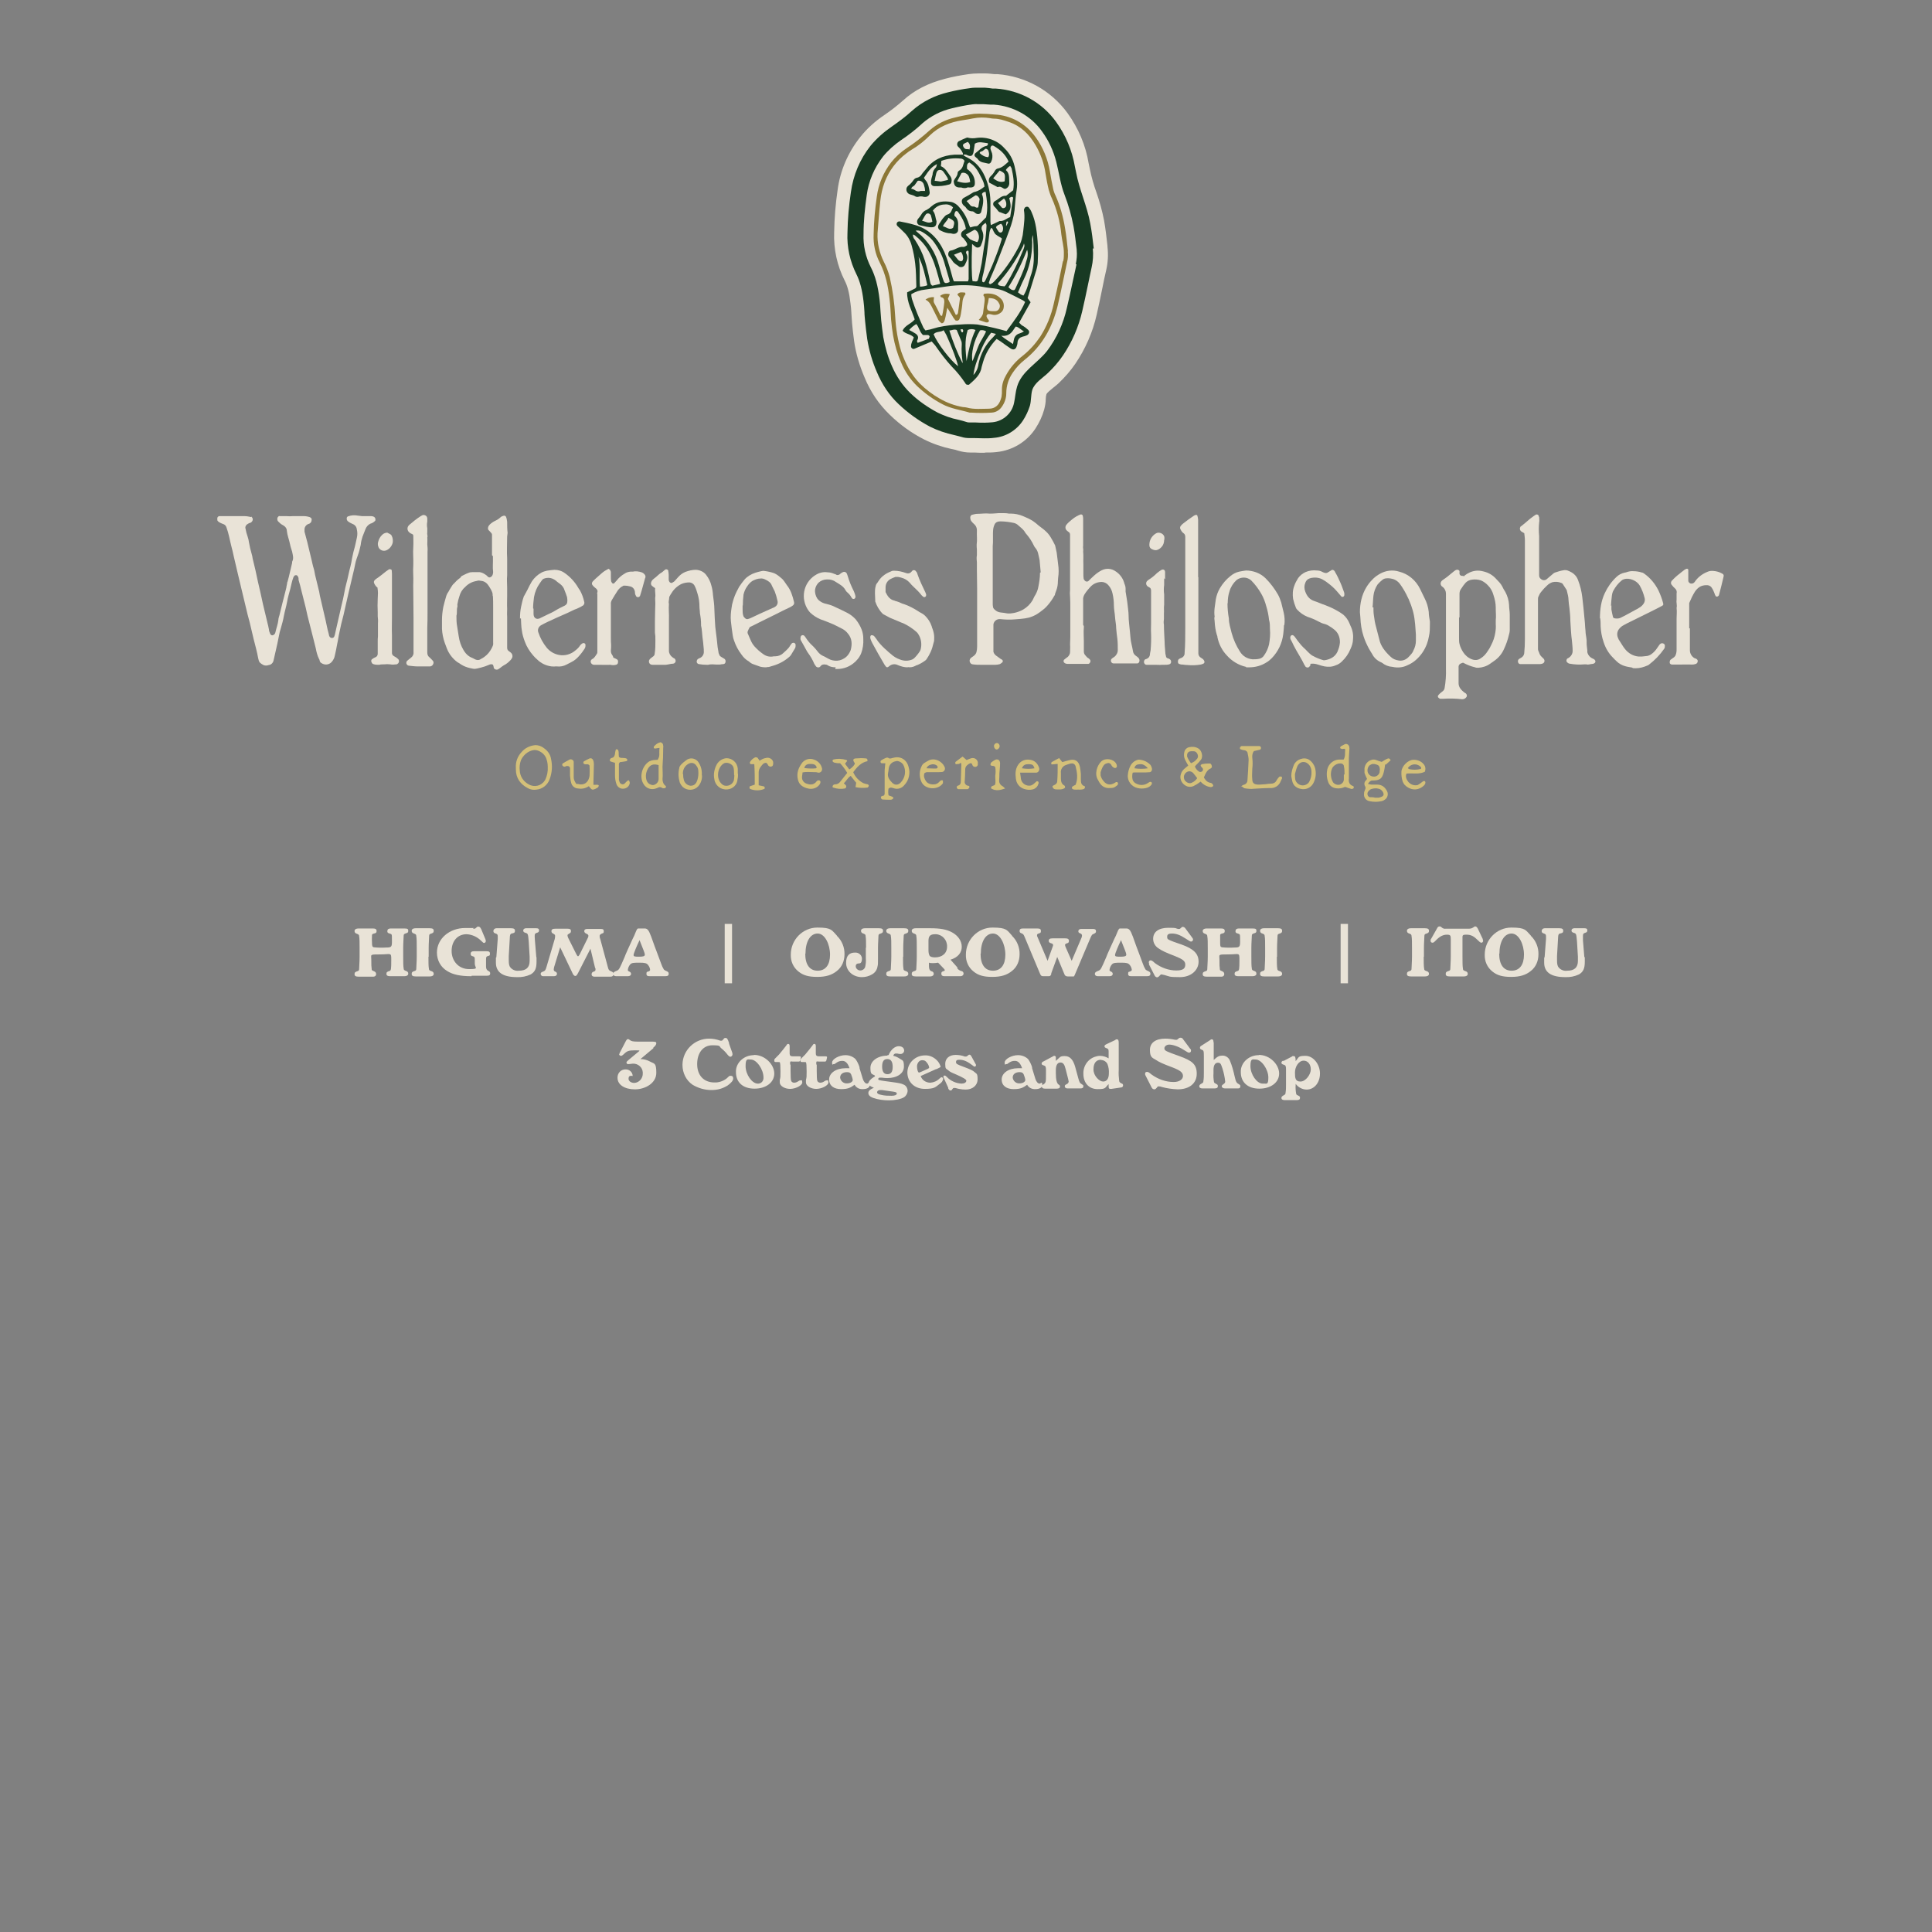 <?xml version="1.0" encoding="UTF-8"?>
<svg xmlns="http://www.w3.org/2000/svg" version="1.1" xmlns:xlink="http://www.w3.org/1999/xlink" viewBox="0 0 841.9 841.9">
  <rect x="0" y="0" width="841.9" height="841.9" fill="#808080" stroke="none"/>
  <defs>
    <style>
      .cls-1 {
        fill: #183a23;
      }

      .cls-2 {
        fill: #e9e3d7;
      }

      .cls-3 {
        fill: #fff;
      }

      .cls-4 {
        fill: none;
      }

      .cls-5 {
        clip-path: url(#clippath-1);
      }

      .cls-6 {
        fill: #8c7736;
      }

      .cls-7 {
        fill: #d4c079;
      }

      .cls-8 {
        clip-path: url(#clippath);
      }
    </style>
    <clipPath id="clippath">
      <rect class="cls-4" x="94.7" y="32" width="656.7" height="317.3"/>
    </clipPath>
    <clipPath id="clippath-1">
      <rect class="cls-4" x="154.3" y="402.6" width="537.5" height="25.9"/>
    </clipPath>
  </defs>
  <!-- Generator: Adobe Illustrator 28.6.0, SVG Export Plug-In . SVG Version: 1.2.0 Build 709)  -->
  <g>
    <g id="_レイヤー_1" data-name="レイヤー_1">
      <g id="_レイヤー_2">
        <g id="_グループ_243">
          <g class="cls-8">
            <g id="_グループ_242">
              <path id="_パス_35" class="cls-3" d="M477,107.9v-.3c-.4-3.5-.8-7-1.5-10.7-1.4-7.7-4.8-14.8-6.2-22.4l-.5-2.4c-1.2-7-4-13.7-8.2-19.4-6.1-8.5-15.7-13.8-26.2-14.5h-1.4c-1.2-.2-2.3-.3-3.5-.4h-2.9c-1.1,0-2.3,0-3.4.2-3.2.4-6.4,1-9.6,1.8-5.9,1.4-11.3,4.1-15.8,8.1-2.7,2.5-5.7,4.7-8.7,6.8-3.5,2.4-6.7,5.2-9.3,8.5-4.6,5.8-7.5,12.8-8.5,20.1-.9,5.9-1.4,11.8-1.5,17.7-.3,6.3,1.1,12.5,3.9,18.1,1.5,3,2.5,6.6,3.1,11.8.2,1.5.3,3,.4,4.7,0,1.4.2,2.7.3,4.1.2,2.2.5,4.6.9,7.6.8,5,2.2,9.8,4.2,14.4,2.2,5.3,5.4,10.2,9.6,14.1,4,3.8,8.6,7.1,13.5,9.7,3.4,1.7,7,2.9,10.7,3.7,1.1.3,2.1.5,3.1.8,1.2.4,2.4.5,3.6.5h2c1.4,0,2.8.1,4.2.1s2.9,0,4.3-.2c5.2-.4,9.9-3.3,12.7-7.6,1.3-2,2.3-4.2,3-6.4.6-2.2.4-4.6,1-6.8,1-3.2,4.6-5.3,6.9-7.5,2.4-2.3,4.6-4.8,6.5-7.6,4-5.9,6.8-12.4,8.4-19.3.9-3.8,1.7-7.7,2.5-11.5.5-2.6,1.1-5.1,1.6-7.6.6-2.7.8-5.5.5-8.3M469.5,114.7c-.6,2.6-1.1,5.2-1.7,7.8-.8,3.7-1.6,7.5-2.5,11.2-1.5,6.8-4.4,13.1-8.6,18.7-4.2,5.4-11.1,8.8-13.1,15.6-.7,2.3-.8,4.7-1.3,7-.9,4.6-4.7,8-9.3,8.5-1.2.1-2.4.2-3.6.2s-2.6,0-3.9-.1h-2.2c-.6,0-1.2,0-1.7-.2-1.2-.4-2.4-.7-3.6-1-3.1-.6-6.1-1.7-9-3.1-4.3-2.2-8.3-5.1-11.9-8.5-3.4-3.3-6.1-7.3-7.9-11.7-1.8-4-3-8.3-3.8-12.7-.4-2.9-.7-5.2-.9-7.3-.1-1.3-.2-2.6-.3-3.9-.1-1.7-.2-3.4-.4-5-.7-6.1-1.9-10.5-3.8-14.2-2.3-4.5-3.4-9.5-3.1-14.5,0-5.7.6-11.3,1.4-17,.8-6.1,3.3-11.9,7.1-16.8,2.2-2.7,4.9-5.1,7.8-7.1,3.3-2.2,6.5-4.7,9.4-7.4,3.7-3.2,8.1-5.4,12.8-6.5,2.9-.7,5.8-1.3,8.7-1.7.8-.1,1.6-.2,2.4-.1h2.6c1,0,2.1.2,3.1.2h1.4c8.4.6,16.2,4.9,21,11.7,2.9,4,5,8.5,6.2,13.3,1.2,4.7,1.8,9.7,3.6,14.3,1.7,4.4,3,9,3.9,13.7.6,3.4,1,6.9,1.4,10.2v.3c.2,2,0,4-.4,6"/>
              <path id="_パス_36" class="cls-3" d="M413.5,129.8l3.4,6.9c.8,0,.9-.6,1-1.1.3-2,.5-3.9.8-5.9.1-.9-.8-1.1-1.1-1.9.9-1.3,2.2-.8,3.3-.8.1.3.3.6.2.7-.8,1-1.2,2.2-1.3,3.4-.1,1.8-.4,3.5-.7,5.3-.1.7-.3,1.4-.6,2.1-.2.6-.9.9-1.5.7-.2,0-.4-.2-.5-.4-.5-.6-.9-1.2-1.2-1.8-.6-1-1.3-2.1-2.1-3.4-.4,1.9-.6,3.4-1,4.9-.2.8-.4,1.7-1.4,1.9-.8-.5-1.5-1.2-1.8-2.1-.7-1.4-1.4-2.8-2.1-4.2-.8-1.5-1.4-3.2-3.2-4,1.1-.9,2.4-1.2,3.7-1.1,0,.9-.4,1.7.1,2.6,1,1.7,1.8,3.5,2.7,5.3,0,0,.4.2.7.3.5-2,.8-4,1-6.1,0-1.1-.2-1.9-1.4-2.1-.1,0-.2-.3-.4-.6,1.2-.9,2.7-1.1,4.2-.7l-.8,1.9"/>
              <path id="_パス_37" class="cls-3" d="M426.9,138.9c1.1-1.1,1.8-2.1,1.9-3.1.2-1.5.4-3.1.6-4.6.1-1,.3-2.1-.5-3,0,0,.2-.7.4-.7,2.6-.3,4.9,0,7,1.9,1.3,1.1,1.8,2.9,1.4,4.5-.1.6-.5,1.2-.9,1.6-1.1,1-2.6,1.5-4,1.1-.3,0-.6-.2-.9-.2-.5,0-1-.2-1.4.3-.4.4-.2,1,.4,1.9.1,0,.3.3.4.5.2.3-.2.9-.6.9h-.6c-.9-.3-1.7-.6-3-1M431.3,129.3c-.1.8-.2,1.4-.3,1.9s-.3,1-.4,1.5c-.3,1.7.2,2.3,1.9,2.4h1.6c1.2,0,2.1-1.2,2-2.4,0-.3-.1-.6-.3-.9-.9-1.9-2.4-2.4-4.6-2.4"/>
              <path id="_パス_38" class="cls-3" d="M465.8,109.1c-.4-3.4-.7-6.9-1.3-10.2-.8-4.9-2.1-9.6-4.1-14.1-.5-1-.9-2.1-1.1-3.2-.5-2.4-1-4.9-1.4-7.4-.9-5.4-3-10.5-6.2-14.9-4.2-5.9-10.8-9.5-18-9.9-1.5-.1-2.9-.3-4.4-.3-1.5-.1-2.9-.1-4.4,0-2.8.4-5.6.9-8.3,1.6-4.1.9-7.9,2.8-11.1,5.6-3.1,2.8-6.4,5.4-9.9,7.7-2.6,1.7-5,3.9-6.9,6.3-3.3,4.3-5.5,9.4-6.2,14.8-.8,5.5-1.3,11-1.4,16.5-.2,4.3.7,8.6,2.7,12.4,2.5,4.9,3.6,10.2,4.2,15.6.4,3,.5,6,.7,9.1.2,2.4.5,4.8.9,7.1.7,4,1.8,7.9,3.5,11.7,1.6,3.9,4,7.4,7,10.3,3.3,3.1,6.9,5.7,10.9,7.8,3.7,2,7.9,2.5,11.9,3.7h.6c3,.2,6,.2,9.1,0,1.8-.1,3.4-1.1,4.4-2.6,1.2-1.7,1.9-3.7,1.9-5.8,0-3.3,1-6.4,2.9-9.1,1.4-2.1,3.1-3.9,5.1-5.5,7.7-6.1,12.1-14.2,14.4-23.6,1.5-6.3,2.7-12.6,4.1-19,.4-1.5.5-3.1.3-4.7M463.6,113.2c-.4,2.3-1,4.6-1.4,6.9-.8,3.9-1.7,7.8-2.6,11.7-1.1,5.1-3.1,10-5.9,14.4-2.1,3.1-4.6,5.9-7.6,8.3-3,2.3-5.5,5.2-7.3,8.5-1.1,1.9-1.8,4-1.8,6.2s0,1.7-.1,2.5c0,.6-.2,1.2-.4,1.8-.8,2.5-2.4,4.1-5.2,4.1s-6.5.4-9.6-.5c-.5-.1-1-.2-1.6-.2-3.6-.6-7.1-1.9-10.2-3.7-3.2-1.8-6.1-4-8.7-6.6-3.9-4-6.3-8.8-8-14-1.5-4.9-2.3-9.9-2.6-15-.3-5.8-1.1-11.6-2.4-17.3-.6-2.3-1.5-4.6-2.6-6.7-1.9-3.8-2.9-8.1-2.7-12.4.4-4.7.7-9.4,1.2-14,.3-2.8.9-5.6,1.9-8.2,1.9-5,5.2-9.4,9.5-12.6.7-.6,1.5-1.1,2.3-1.6,2.9-1.7,5.5-3.8,7.9-6.2,4-3.9,8.9-5.7,14.2-6.6,1.5-.2,3.1-.5,4.6-.8,2.5-.5,5-.5,7.5-.1.5.1,1,.2,1.6.2,2.3,0,4.3.7,6.4,1.4,5.4,1.8,9,5.4,11.8,10.2,2.2,3.8,3.7,8,4.3,12.3.4,2.4.8,4.7,1.4,7.1.4,1.3.8,2.6,1.4,3.8,2.2,5,3.6,10.3,4.1,15.7.3,2.6,1.1,5.2,1.1,7.9s-.1,2.6-.3,3.9"/>
              <path id="_パス_39" class="cls-3" d="M420,66.4c-.5-1.1-1.2-2.1-2.1-2.9-.6-.6-.5-1.6.1-2.2,0,0,.2-.2.3-.2,1-.5,2.1-1,3.1-1.4.4-.2.8-.2,1.2,0,1.1.2,2.3.2,3.4,0,4.5-.6,9.1,1.1,12.1,4.5,2.2,2.1,3.7,4.8,4.4,7.8.8,3.5,1.5,6.9.9,10.5-.5,2.9-.6,5.8-.9,8.7-.4,3-1.2,5.9-2.3,8.8-1.8,5-3.8,9.9-5.7,14.9-.8,2-1.7,4-2.6,6.1-.2.6-.4,1.2-.6,1.8,0,0,.1.4.3.5s.4.2.6,0c.5-.2.9-.5,1.3-.9,4.3-4.5,7.8-9.5,10.7-15,1.2-2.2,1.9-4.7,2.1-7.2.3-3,.8-6,.3-9v-.3c.2-.4.3-.8.6-1,.4-.3,1.1-.3,1.4,0,.5.6,1,1.3,1.3,2.1,1,2.2,1.6,4.5,2,6.9.8,5.1,1,10.2.7,15.3-.1,1.2-.4,2.5-.8,3.7-1.1,3.8-2.4,7.6-3.6,11.6l1.3,1.8-5,8.9c.4.4.7.7,1.1,1.1.5.3,1.1.6,1.6,1,.7.7,2,1.2,1.6,2.4-.3,1-1.4,1.2-2.3,1.5-.2,0-.4,0-.6.2-1.2.2-2,1.2-2.1,2.4,0,.5-.1,1-.3,1.5-.4,1.6-1.5,2-2.8,1.1-1.4-.9-2.7-1.9-4.1-2.9-.6-.4-1.2-.8-1.9-1.2-2.7,2.8-4.8,6.2-5.9,10-.2.7-.4,1.4-.6,2.1-.5,3.5-3,5.6-5.5,7.8-.2.2-.8,0-1.1,0-.3-.2-.5-.4-.6-.7-1.7-2.5-3.6-4.9-5.7-7-2.7-2.9-5.1-6.1-7.3-9.4-.5-.6-1-1.1-1.5-1.7-2.2.9-4.3,1.8-6.4,2.7-.4.2-.8.3-1.2.5-.6.2-1.2-.2-1.4-.8v-.4c0-.5.1-1,.3-1.5.1-.4.3-.8.5-1.2s.3-.8.4-1.1c-1.4-1.5-3.5-1.4-4.9-2.9,1.1-2.4,3.8-3,5.3-4.9-1.2-3.8-3.4-7.4-3.3-11.8,1.1-.5,2.2-1.1,3.3-1.6.5-.2.8-.7.7-1.3-.1-3.2-.1-6.5-.5-9.7-.3-2.6-.8-5.2-1.5-7.7-.6-2.3-1.8-4.5-3.6-6.1-.8-.8-1.6-1.6-2.5-2.4-.4-.3-.6-.9-.4-1.4s.7-.8,1.3-.7c2,.4,4.1.8,6.1,1.4,6.5,1.7,10.6,6,13.3,11.9.7,1.7,1.4,3.5,1.9,5.3.7,2.1,1.2,4.2,1.8,6.3.1.4.3.8.5,1.2h6.1c.2-.4.3-.8.3-1.1v-11.3c0-.3,0-.6-.1-.9h-.6c-.4.2-.5.6-.4,1h0c1.1,1.8.3,3.4-.5,5-.4.9-1.4,1.3-2.3,1-.2,0-.4-.2-.6-.4-.8-.5-1.5-1-2.2-1.7-.5-.8-1-1.5-1.7-2.2-.9-.8-.5-2.7.6-2.8,2-.3,3.5-1.9,5.6-1.6.5,0,1.1-.5,1.5-.7.2-.9-.3-1.3-.6-1.8-.3-.4-.6-.8-.9-1.2-.2-.2-.5-.4-.7-.6-.6-.8-.5-1.9.2-2.5.5-.4,1-.8,1.5-1.1-.3-1.8-1-3.5-1.9-5-.5-.9-1.1-1.7-1.7-2.6,0,0-.4,0-.7-.2-.3.3-.5.6-.6,1s-.2,1,0,1.2c1.6,1.3,1.6,3,1.5,4.9v1.3c0,.9-.9,1.6-1.8,1.6h-.4c-.7-.2-1.4-.3-2.1-.3-1.3-.2-2.6-.7-3.8-1.4-.6-.5-.8-1.3-.5-2,.2-.5.5-.9.8-1.3.5-.8,1-1.6,1.7-2.3.4-.5.8-.9,1.4-1.1.8-.2,1.5-.8,1.7-1.6.2-.5.4-1,.7-1.5-.9-1-2.3-1.5-3.6-1.3-2.1,0-4,1-5.2,2.7,1.1,1.3,1.1,3.1,1.6,4.6,0,.5,0,1-.2,1.5-.2.6-.7,1-1.4,1.1-1.9.2-3.7-.5-5.5-.8-1.4-.2-1.8-1.8-.9-2.9.5-.5.9-1.1,1.3-1.7.5-1,1.4-1.8,2.5-2.2.7-.4,1.4-.9,2-1.5,2.5-2.2,5.5-2.4,8.6-1.9,1.4.3,2.7,1.2,3.6,2.4,1.8,2,3.2,4.4,4,7,.2.6.4,1.2.7,1.7.8-.2,1.3-.4,1.9-.5.4,0,.8,0,1.3-.2l3.7-3.7c.9-3.7.4-7.4-.2-11.1-.7,0-1.4.3-1.6,1,1.1,2.6.3,5.1-.3,7.6-.2,1.1-1.5,1.4-2.5.7-.4-.3-.9-.8-1.3-.8-1.5,0-2.3-.7-3-1.8-.2-.3-.6-.5-.9-.8-1.1-1.1-1.1-2.8.3-3.4,1.3-.6,2.6-1.4,3.8-2.2.3-.2.6-.3.9-.3,1.4-.4,2.8-1.2,4.1-2.3-.2-2.2-1.5-4-2.4-5.9-1-1.9-2.4-3.5-4.2-4.6-1.3.6-1,1.7-1,2.8.6.4,1.1.9,1.6,1.4,1.2,1.3,1.9,3.1,1.8,4.9,0,1.3-.7,1.8-2,1.8s-.9-.2-1.2,0c-.9.4-1.9.3-2.7,0h-.6c-1.9,0-2.6-.9-2.7-2.8.4-1.2,1.6-2,1.7-3.5,0-.4.3-.8.6-1,1.8-1,1.8-2.8,2.4-4.3-.3-.6-1-1-1.7-1-2.8-.3-5.7,0-8.4,1,0,.7-.1,1.4-.2,2.3,2.1.9,3,2.9,4.2,4.5.5.7.6,1.6.4,2.4,0,.5-.5,1-1,1.1-2.1.6-4.3.8-6.5.7-.8,0-1.4-.6-1.4-1.4s0-1.2.2-1.8.3-1.2.5-1.8c0-1.2.6-2.2,1.4-3,.3-.3.3-.9.5-1.5-2.2,1.2-3.2,2.2-5.7,6,.2.3.4.6.6.9,1.4,1.5,1.6,3.4,1.9,5.2.2,1-.5,2-1.6,2.2h-.8c-.9-.3-1.9-.3-2.7,0-.4,0-.8,0-1.1-.2-.6-.4-1.3-.6-2-.8-1.2-.2-2.1-1.3-1.9-2.5,0-.5.3-.9.7-1.3,1-.7,1.8-1.7,2.5-2.7.4-.5.9-.8,1.6-.9.8-.2,1.5-.8,1.9-1.5.5-.8,1.2-1.4,1.8-2.2,3.1-4.1,7.3-6,12.4-6.3h3.8c.6.8,1.5,1,2.3,1.5,2.8,1.5,5,3.8,6.5,6.6,2,3.8,3,8,3.1,12.3v8.8c0,.5.1,1,.2,1.5l3.8-1.8c1.9.2,3-1.2,4.6-1.7.4-2.9.9-5.6,1.3-8.4,0,0-.2-.4-.3-.4h-.6c-.3.2-.5.3-.8.5.7,2.8,1.3,5.3-1.5,7.1-.9-.3-1.6-.6-2.4-.9-.5,0-.9-.5-1.2-.9-.4-.6-.9-1.1-1.4-1.6-.6-.5-.7-1.5-.1-2.1.1,0,.3-.2.4-.3,1.5-.8,2.7-2.4,4.7-2.3.2,0,.4-.2.5-.3.9-.7,1.8-1.4,2.7-2.1.6-3.3,0-6.5-.7-9.6-.2-.4-.4-.7-.6-1-.8.4-1.4,1-1.9,1.8,1.7,1.4,1.4,3.5,1.5,5.5.1,1.2-.6,2.4-1.8,2.7-1,0-1.8-1.4-3.1-.8-.1,0-.4,0-.6-.2-1.1-.6-2.2-1.2-3.2-1.7-.4-.9-.2-2,.5-2.7.8-.7,1.4-1.5,1.9-2.4.3-.6.8-1,1.4-1.1,2-.4,3.2-1.8,4.6-3-.9-2.1-2.4-4-4.3-5.4-.7-.5-1.3-1-2.1-1.4-.4-.2-.8-.3-1.1,0-.3.3-.4.7-.4,1.1.1.7.5,1.4.7,2.1.3,1.2.2,2.5-.4,3.6-.2.5-.7.9-1.2.8-1.6-.5-3.6-.3-4.7-2.1-.2-.3-.7-.5-.9-.8-.5-.3-.6-1-.2-1.5l.2-.2c1.5-1.1,2.6-2.6,4.6-3.1.4,0,.8-.4.8-.8s0-.3-.1-.4c-1.9-.2-3.8-.9-5.6.2-.2,1.4-.4,2.6-.6,3.8-.4,1.5-1,1.9-2.5,1.3-.6-.4-1.4-.5-2.1-.2M446.1,107.1c-.2.5-.4.8-.6,1.2-2.6,5.1-5.9,9.9-9.7,14.2-.3.3-.7.6-.4,1.2.8.7,1.9.5,2.7.7.2-.2.4-.4.6-.6,2.9-4.8,5.4-9.9,7.5-15.1.2-.5.4-.9.5-1.4.2-.5.1-1.1-.1-1.6-.1.5-.3,1-.5,1.5M447.3,131.3c-.3-.3-.7-.7-1.1-.9-2.6-1.3-5.2-2.7-7.8-3.9-1.5-.7-3.1-1.1-4.8-1.3-2.1-.2-4.1-.5-6.2-.9-4.7-.7-9.6-.7-14.3,0-3.2.5-6.4.9-9.6,1.4-2.1.2-4.1.9-6,2,0,.7.1,1.4.3,2.1,1.4,4.3,3.1,8.4,5,12.5.3.4.6.9.9,1.2.7-.2,1.3-.3,1.9-.4,1.2-.3,2.4-.7,3.6-1,3.3-.7,6.6-1.1,9.9-1.2,2.4-.2,4.8-.2,7.2,0,2.5.4,4.9.9,7.3,1.5,1.8.4,3.6.9,5.4,1.4,3-4.1,6.1-8,8.2-12.9M432.2,99c-.3.5-.5,1.1-.6,1.7-.3,2.2-.5,4.3-.8,6.5-.4,3.7-1,7.4-1.8,11.1-.2.9-.5,1.8-.6,2.7v1.2s.3.2.5.3h.3c.3-.3.5-.6.7-1,1.3-2.9,2.8-5.8,3.9-8.9,1.2-3,2.3-6,3.2-9.1-.3-.3-.5-.5-.8-.6-.7-.4-1.4-.8-2.1-1.4-.5-.7-.9-1.4-1.2-2.2,0-.2-.3-.3-.6-.5M424,105.9c-.3,7.6-.2,14,.2,16.1,2.1.3,2.2.3,2.6-1.5.5-2.1,1-4.2,1.4-6.4.5-3.1.8-6.2,1.4-9.2.4-2.4.6-4.7.7-7.1,0-.4-.2-.8-.4-1.2-.4.3-.6.5-.9.7-.9.6-1.1,1.8-.6,2.7,1,2.2.3,4.5-.6,6.6-.4.7-1.4,1-2.1.6h0c-.5-.3-1-.8-1.7-1.4M410.1,123.2c-.3-1.1-.5-2.1-.8-3.1-1.1-4-2.3-8-4.5-11.6-1.5-2.5-3.5-4.7-5.8-6.5-.3,0-.5-.3-.8-.3,0,.9.3,1.7.9,2.3,1.8,2.8,3.3,5.8,4.3,9,.9,2.9,1.6,5.8,2.2,8.8.2.8.2,1.7,1.1,2.2l3.4-.8M399.5,100c.3.3.6.6.9.8,4.6,3.7,7.8,8.8,9.3,14.5.4,1.3.7,2.6,1.1,3.9.3,1,.6,2,1,2.9.2.5.8.8,1.3.6.4,0,.8-.3,1.2-.4,0-.5-.1-.9-.2-1.3-.7-2.5-1.5-5-2.2-7.5-.9-3-2.4-5.8-4.2-8.3-1.1-1.6-2.6-3-4.3-4.1-1.1-.7-2.2-1.5-3.8-1.2M407.2,145.1c1.6,3.9,7.1,11.1,10.7,14-.3-1.9-2.7-8.4-5.1-13.6-.3-.6-.7-1.2-1.2-2.1-1.4,1-3.2.4-4.3,1.7M444,126.9c.4.3.8.6,1.2.9.4.2.8.4,1.2.5,1.7-2.7,2.2-5.7,3.1-8.5,1.1-2.9,1.5-6.1,1.4-9.2-.2-2.9,0-5.9-.5-8.7-.2,1-.3,2.1-.2,3.1,0,5.7-1.2,11.2-3.7,16.3-.9,1.8-1.6,3.6-2.5,5.6M439.9,124.7c.8.8,1.5,1.4,2.5,1.2.2-.2.4-.4.5-.7,1.2-2.7,2.4-5.3,3.5-8,.7-1.6,1-3.4,1.6-5.1.3-1.2.4-2.5,0-3.8-2.2,5.7-4.9,11.2-8.2,16.4M414.1,143.5c1.5,4.9,3.4,9.6,5.7,14.2,0,0,.1-.2.1-.3-.4-2.6-.6-5.2-.4-7.8,0-.4,0-.8-.1-1.2-.7-1.7-1.4-3.4-2.1-5.1-1.2-.5-2.1.2-3.1.2M427.4,143.6c-2.6,4.2-4,10.3-3.2,13.3.9-2.3,1.7-4.5,2.6-6.7s2.4-4.1,3.3-6.3c-.8-.5-1.8-.7-2.7-.4M396.4,143.2c1,.5,2.1,1.1,3,1.7s1.4,1.5.8,2.7c-.3.4-.2.9.1,1.3,1.5-.5,3-1.1,4.5-1.7h.3c.2-.3.3-.7.4-1.1,0-.2-.4-.5-.6-.6h-2.3c-1.5-1.4-1.7-3.4-2.9-4.8-1.2.7-2.3,1.6-3.2,2.7M421.6,156.8c.9-4.6,1.8-9.2,3.9-13.5-1.1-.5-2.3-.5-3.4,0-1.5,4.6-.9,9.1-.5,13.7M404.5,123.9c-1-4.3-1.8-8.5-3.8-12.4.9,4.3.2,8.7.6,13,1.1,0,2.2-.2,3.2-.6M441.8,149.4c.2-.9.3-1.4.4-1.9.2-1.4,1.2-2.5,2.5-2.8.6-.2,1.3-.5,1.9-.9-1.4-.7-2.2-1.8-3.6-2.1-.5.7-.9,1.3-1.3,1.9-1.2,1.7-2.9,2.4-5,2.1,1.6,1.4,3.3,2.3,5.2,3.7M424.6,162.9c1.2-1.3,2-3,2.2-4.8.9-4.4,3.1-8.5,6.3-11.6.4-.4.8-.9,1.3-1.5l-2.1-.5c-1.6,2-3,4.3-4,6.6-2.4,5.7-3.4,9-3.7,11.8M407.7,78.3c.9,0,1.7.2,2.6.3h.3c1-.2,2-.5,3-.7,0-.3-.1-.6-.2-.9-.6-1-1.2-1.9-1.9-2.8-.5-.6-1.2-.8-1.9-.6-.7.2-.9.8-1.1,1.4-.3,1.1-.5,2.2-.7,3.3M421.6,87.2c.5.5,1,1.1,1.5,1.7.3.5,1,.8,1.6.7.7,0,1.2.9,2,.3.2-1.2.4-2.4.6-3.6-.4-.8-.8-1.5-1.8-1.6l-4,2.6M426.3,105c.7-1,.9-2.2.5-3.4-.2-.9-.8-1.7-1.7-2l-3.8,2.1c.5.8,1.2,1.5,1.9,2.1.9.5,1.9.9,3,1.2M423.3,78.9c-.3-2-.6-2.9-1.5-3.6-.7-.5-1.5-.7-2.3-.4l-1.9,3.6c2,.6,3.8,1,5.7.3M400.4,78.3c-.4.6-.8,1.1-1.2,1.7-.4.7-1.5.8-1.6,1.8.5,0,1,.2,1.5.5.7.6,1.7.8,2.6.4h1.9c0-.9-.2-1.8-.5-2.7-.3-1.2-1.5-2-2.7-1.7M433.2,77.2c1.6,1.2,3.1,2,5,1.3.3-3.4.2-3.5-2.2-4.7l-2.8,3.4M413.7,94.4c-.6,1.5-1.9,2.3-2.4,3.7,1.6.4,2.8,1.8,4.4.7.9-2.8.8-3-2-4.4M402.3,95.7c1.5.3,2.8,1.4,4.5.4-.2-1-.4-1.9-.7-2.9-.3-.4-.7-.7-1.2-.7s-.8.2-1,.5c-.6.8-1,1.7-1.6,2.7M431,68.2c.5-.8.5-1.7.2-2.6-.1-.7-.7-1.2-1.4-1.2-.3.3-.7.6-1.1.9-.4.4-1.3.2-1.4,1,1.1,1.1,2.3,1.7,3.8,1.8M419.1,109.3l-3,1.2c.4.5.9,1.1,1.3,1.6.2.3.5.6.8.9.3.2.7.4,1.1.3.6,0,.7-.6.8-1.2,0-1.1-.3-2.1-1-2.9M435.2,88c.6.7,1.2,1.4,1.8,2.1.5.4,1.2.2,1.6-.3,0,0,.1-.2.2-.3.3-1.2,0-2.5-.9-3.4l-2.6,2M436.6,97c-.8.4-1.7.6-2.2,1.5.3.7.8,1.4,1.2,2,.3.3.7.4,1.1.3.4-.2.6-.5.7-.9.3-1.1,0-2.3-.9-3M422.3,61.4c-.6.3-1.2.5-1.7.8-.4.2-.6.7-.4,1.1h0c.3.7.7,1.3,1.6,1.3s.8,0,1.1.2c.5-1.3.4-2.4-.6-3.3M419,143.2c.1.4.3.8.5,1.1h.4c.3-.4.3-.9,0-1.3h-.9M438.9,98c.5-1,.7-1.3.8-1.6,0,0-.1-.3-.2-.4-.2,0-.4,0-.5.2-.1.6-.2,1.2-.2,1.8"/>
              <path id="_パス_40" class="cls-2" d="M109.5,225.1c.5.5.8,1,.6,1.6-.2.6-.6,1-1.2,1.2-.3,0-.6.2-.9.4-.8.4-1.3,1.3-1,2.1.2,1.2.5,2.3.9,3.4.3.9.5,1.7.6,2.6.3,1.7.7,3.4,1.2,5.1.2.6.3,1.2.4,1.9.4,1.7.8,3.3,1.2,5,.4,1.7.7,3.4,1.1,5.1.8,3.3,1.5,6.6,2.2,9.8.8,3.3,1.6,6.6,2.4,10,0,.4.2.7.2,1.1,0,.6.3,1.1.5,1.7s.8.9,1.3.7c0,0,.2-.1.3-.2.4-.2.6-.6.7-1,.4-1.8,1.1-3.6,1.3-5.4,0-.7.3-1.5.5-2.2.4-1.8.9-3.5,1.3-5.3.6-2.2,1.1-4.4,1.7-6.7,0-.5.2-1,.3-1.6,0-.3,0-.6.2-.9.8-2.7,1.3-5.5,2-8.2v-.5c.8-1.5.3-2.9,0-4.4-.3-1.1-.7-2.1-.9-3.2-.4-2-1.2-3.9-1.4-5.9,0-1.1-.8-2-1.8-2.5-.8-.4-1.4-1-2-1.6-.5-.6-.5-1.5,0-2s.4-.3.7-.3h2.7c1.1.1,2.2.1,3.3,0h4.1c1,0,1.9.1,2.8.4.2,0,.4.2.6.3.3.2.5.6.4,1,0,.8-.5,1.5-1.3,1.7-1,.3-1.7,1.2-1.8,2.2v1.2c.4,1.5.8,3,1.2,4.5.6,2.6,1.3,5.3,1.9,7.9.3,1.2.5,2.4.9,3.6.3.9.4,1.9.6,2.8.6,2.5,1.2,5,1.8,7.4.1.6.2,1.2.3,1.7.7,2.9,1.3,5.7,2,8.6.7,2.7,1.1,5.5,1.9,8.2,0,.3.1.5.2.8.2.5.7.9,1.3.8.3,0,.6-.2.8-.5.1-.2.2-.5.3-.8.5-2.1.9-4.2,1.4-6.2.5-2.3,1.1-4.7,1.6-7,.2-.8.4-1.7.6-2.5.5-2.2.8-4.4,1.4-6.6.7-2.5,1.1-5,1.8-7.5.3-1.1.5-2.3.7-3.5.3-1.3.5-2.6.9-3.9.5-1.7.8-3.4,1.2-5.1.3-1.2.3-2.5,0-3.7-.1-1.1-.8-2-1.9-2.4-.6-.3-1.3-.6-1.8-1-.5-.3-.8-.9-.7-1.5,0-.4.3-.7.6-.8,1.4-.5,2.8-.6,4.3-.3.6,0,1.2.2,1.7.2h3.7c.4,0,.8,0,1.3.2.7.2,1,.9.9,1.5,0,.3-.2.5-.5.7-.3.3-.7.5-1.1.7-.2.1-.4.1-.6.2-1,.5-1.7,1.3-2.1,2.3-.4,1.1-.9,2.2-1.3,3.3-.4,1.2-.7,2.4-.8,3.6-.2.8-.4,1.6-.6,2.5-.3,1.2-.8,2.4-1.2,3.6-.5,1.4-.7,2.8-1,4.2-.8,3.5-1.7,7.1-2.5,10.6-.7,3.2-1.5,6.4-2.2,9.7-.3,1.3-.7,2.6-1,3.9-.3,1.2-.5,2.5-.8,3.7-.4,1.7-.6,3.5-1,5.2-.3,1.6-.6,3.3-1,4.9-.2,1.1-.7,2-1.4,2.8-1.2,1.3-3.1,1.4-4.5.4-.4-.2-.6-.6-.7-1,0-.3-.1-.5-.3-.8-.7-1.4-1.1-3-1.4-4.6-.2-.9-.5-1.9-.7-2.8-.1-.4-.2-.8-.3-1.2-.9-3.4-1.7-6.8-2.6-10.2-.3-1.2-.5-2.4-.8-3.6-.6-2.4-1.2-4.8-1.8-7.1-.4-1.7-.8-3.3-1.3-4.9v-.6c0-.3-.1-.6-.3-.9-.2-.5-.7-.7-1.2-.5-.1,0-.2.1-.3.2-.2.2-.4.5-.5.8-.6,1.6-.9,3.3-1.3,4.9-.5,1.9-1.1,3.8-1.4,5.7-.4,2.1-1,4-1.4,6.1-.3,1.8-.8,3.5-1.3,5.3-.4,1.2-.7,2.4-.9,3.6-.4,2-.8,4.1-1.3,6.1-.3,1.5-.7,2.9-1,4.4-.2,1-1,1.9-2.1,2-.8.3-1.6.3-2.3,0-.6-.3-1.2-.7-1.7-1.2,0-.2-.2-.4-.3-.6l-.3-1.2c-.5-2.8-1.3-5.6-2-8.4s-1.1-4.8-1.7-7.2c-.6-2.2-1.2-4.4-1.7-6.7-.2-.8-.4-1.7-.6-2.5-.4-1.7-.8-3.3-1.2-5-.5-2.2-1.1-4.5-1.6-6.7-.6-2.7-1.3-5.4-1.9-8.1-.3-1.4-.6-2.8-1-4.2-.7-2.7-1.1-5.4-2.1-8.1-.2-.8-.8-1.4-1.6-1.6-.6-.2-1.2-.5-1.7-.8-.3-.2-.6-.5-.7-.8-.3-.6,0-1.4.5-1.7,0,0,.2,0,.3-.1h10.9c1,0,2,.2,3,.4"/>
              <path id="_パス_41" class="cls-2" d="M433,284.3c.4,1.2,1.6,1.7,2.6,2.5.3.3.7.4,1.1.7.4.3.4.9,0,1.2h0c-.3.3-.7.5-1,.7-.7.2-1.3.3-2,.3h-6.1c-1.2,0-2.5,0-3.7-.2-.6,0-1.1-.5-1.3-1.1-.2-.6,0-1.2.4-1.6.4-.3.7-.6,1.2-.9.6-.4,1.1-1,1.3-1.7.2-.8.3-1.6.3-2.4v-25.5c0-2.7-.1-5.3-.1-8v-3.2c-.1-1.1-.2-2.1,0-3.2v-2.4c-.1-.7-.1-1.5-.1-2.2.3-2,0-3.9.1-5.9.1-1.1-.3-2.2-1.2-3-.5-.4-.9-.9-1.3-1.4-.3-.5-.4-1-.4-1.5s.3-1.1.9-1.2c.8-.2,1.5-.4,2.3-.4,1.7,0,3.4-.3,5.1-.1,1.9.1,3.7-.3,5.6-.2,1,0,1.9,0,2.9.2h.8c1.9,0,3.7.4,5.4,1.1,1.5.6,3,1.3,4.4,2.2.9.6,1.7,1.3,2.5,2,1,.8,2.1,1.5,3,2.4.9.8,1.6,1.7,2.2,2.7.7,1.1,1.3,2.3,1.9,3.5.1.5.2.9.3,1.4.3,1.1.5,2.3.6,3.5.1,1.1.3,2.2.4,3.3.3,2,.3,3.9,0,5.9,0,.5-.1,1-.1,1.4,0,1.4-.2,2.8-.7,4.1-.2.6-.5,1.2-.6,1.8,0,.2,0,.3-.2.4-.8,1.5-1.8,2.9-2.9,4.2-.5.6-1.1,1.2-1.7,1.7-1.1.9-2.3,1.8-3.5,2.5-.9.5-1.9.9-2.9,1.2-1.2.3-2.5.5-3.8.6-.8,0-1.7.2-2.5.2-2.1.2-4.2.1-6.2-.1-1.5-.2-2.9.8-3.1,2.3v11.9M453.5,249.4c-.1-1.5-.3-3-.4-4.4,0-1.1-.4-2.2-.6-3.3s-.6-2.1-1.3-2.9c-.3-.3-.5-.7-.7-1.1-.8-1.7-1.9-3.4-3.1-4.8-.3-.3-.5-.6-.7-.9-.7-1.3-1.9-2.1-3-3.1-.5-.5-1.1-.8-1.8-1-1.9-.4-3.9-.7-5.9-.7s-2.5.9-2.9,2.1c-.3.9-.4,1.9-.4,2.8v3.4c0,.8,0,1.6-.1,2.4v25.1c0,.4,0,.9.1,1.3,0,.5.3,1,.8,1.4.7.7,1.6,1.1,2.6,1.2.9.1,1.9.2,2.8.4,1,.1,2,0,3-.2,1.4-.3,2.8-.8,4-1.5,1.7-1,3.1-2.4,4.1-4.1.4-.8.7-1.6,1.2-2.3.6-1.1,1.1-2.3,1.3-3.6.4-2,.7-4,.7-6"/>
              <path id="_パス_42" class="cls-2" d="M214.4,242v-9c0-.3-.1-.5-.3-.7-.4-.5-.8-.9-1.2-1.3-.3-.3-.3-.8-.2-1.2.1-.5.4-.9.7-1.2.7-.7,1.6-1.3,2.5-1.7.7-.3,1.3-.7,1.9-1.2.3-.3.5-.5.9-.7.3-.1.6-.2.9-.3.4,0,.8.2.9.5.3.7.4,1.4.5,2.2,0,1.6,0,3.2.2,4.8,0,.5-.2,1.1-.2,1.6,0,3.2-.2,6.4,0,9.6v7.3c-.2,1.8,0,3.6,0,5.4v3.5c0,1.9-.1,3.8,0,5.8,0,1.1-.1,2.1,0,3.2v13.7c0,.5.2,1.1.7,1.4.3.2.5.4.8.6.9.7,1.1,1.9.4,2.8,0,0-.2.2-.2.3-.7.8-1.5,1.5-2.4,2.1-1,.5-1.9,1.2-2.8,1.9-.2.1-.4.2-.5.3-.7.3-1.5,0-1.8-.6h0c-.1-.4-.1-.8-.3-1.2,0-.2-.2-.3-.4-.4-.5-.1-1,0-1.4.2-1.1.5-2.3.9-3.5,1.2-2.6.6-2.4.8-4.9.2-1.3-.3-2.6-.8-3.7-1.5-.5-.4-1.1-.7-1.6-1-2.1-1.5-3.8-3.7-4.7-6.1-.3-.8-.6-1.6-.9-2.4-.7-2-1.1-4-1.2-6.1v-3.7c0-2,.2-3.9.6-5.9.4-1.6.8-3.2,1.3-4.8.2-.6.5-1.2.9-1.7.4-.7.8-1.5,1.3-2.2.3-.5.6-1,1.1-1.4.8-.9,1.6-1.7,2.6-2.4.2-.1.4-.4.5-.6.1-.2.3-.3.5-.4.9-.4,1.7-.9,2.6-1.2.6-.3,1.3-.4,2-.4h2.9c.9.1,1.8.5,2.5,1,.4.2.7.5,1,.8s.6.6,1.1.5c.6-.2,1-.6,1.2-1.2.1-.4.2-.7.2-1.1-.3-2.1,0-4.3-.1-6.4v-.6h0M214.7,259.8c0-.6,0-1.3-.3-1.9-.3-.8-.8-1.6-1.3-2.4-.8-1.3-1.9-2.3-3.6-2.4-.4,0-.7-.2-1.1-.1-1,.2-2,.4-2.9.8-1.1.5-2.1,1.2-2.9,2.1-1.2,1-2,2.4-2.4,3.9-.4,1.2-.7,2.3-.9,3.6,0,.3.1.8,0,1.1-.4,1.2,0,2.6-.4,3.8,0,1.5,0,3.1.3,4.6.2,1.5.5,2.9.7,4.4.3,2.1,1,4.2,2.1,6,.6,1,1.3,1.9,2.3,2.6.8.6,1.7.8,2.5,1.3s1.9.6,2.7,0c.5-.3,1-.5,1.5-.9,1.4-1,2.5-2.3,3.3-3.9s.6-1.6.6-2.4v-15.5c0-1.6,0-3.1-.1-4.8"/>
              <path id="_パス_43" class="cls-2" d="M472.3,272.8v.6c-.2,2,0,3.9,0,5.9v4.6c0,.6.2,1.2.6,1.6s.8,1.1,1.5,1.4c.2.2.4.3.6.6.5.6-.1,1.7-.7,1.8h-9c-.5,0-1-.1-1.4-.4s-.6-.8-.3-1.3c0,0,.1-.2.2-.2.3-.3.7-.5,1-.8.9-.5,1.5-1.5,1.5-2.5s.1-2.1,0-3.2c0-1.1.1-2.2.1-3.4v-12.5c0-1.7,0-3.3-.1-5-.1-1-.1-2,0-3v-24c0-.4-.2-.9-.5-1.1-.3-.2-.6-.4-.9-.7-.7-.6-.8-1.6-.3-2.4h0c.7-.9,1.6-1.7,2.5-2.4.6-.5,1.3-1,2-1.4.6-.3,1.1-.6,1.7-.8.4-.1.8,0,1,.4h0c.1.5.2.8.2,1.2v12c-.2.8.2,1.7,0,2.5.2,1.9,0,3.8.1,5.7v3.8c0,.7,0,1.5.1,2.2,0,.4.3.8.6,1.1.4.4,1.1.5,1.6,0,.8-.8,1.6-1.6,2.4-2.3,1-.9,2.1-1.7,3.3-2.3,2-1,4.3-.8,6.1.5,1.7,1.1,3,2.8,3.6,4.7.1.4.2.8.4,1.2.2.5.3,1,.3,1.6v1.3c.3,2,.7,4,.9,6,.1,1.4.4,2.8.4,4.3,0,2.4.4,4.9.6,7.3,0,.7.2,1.5.2,2.2.1,2.1.8,4.1,1.1,6.1.1.9.6,1.6,1.3,2.1.3.2.6.4.9.7.5.4.8,1.1.6,1.7,0,.4-.4.8-.8.9h-10.5c-.4,0-.8-.3-1-.7-.2-.5-.1-1,.2-1.3.2-.2.5-.4.8-.6.7-.4,1.2-1,1.6-1.8.2-.4.3-.9.3-1.4,0-1.7,0-3.3-.2-5-.2-1.5-.4-3-.5-4.5,0-1.6-.4-3.3-.5-4.9-.1-1.7-.5-3.4-.5-5.1s-.2-3.5-.6-5.2c-.3-1.4-.9-2.6-1.9-3.7-.7-.8-1.8-1.3-2.8-1.3-1.7,0-3.3.6-4.5,1.7-1.1,1.1-2.2,2.4-3,3.7-.4.7-.7,1.6-.6,2.4v10.9h0"/>
              <path id="_パス_44" class="cls-2" d="M664.3,232.4c-.5-.3-.9-.5-1.2-.7-.7-.4-1-1.3-.6-2,0-.2.3-.4.5-.5,1-.8,2-1.6,3-2.5.5-.4,1-.9,1.5-1.2.5-.4,1.1-.8,1.7-1.2.5-.3,1.1,0,1.3.4h0c0,.2,0,.4.2.6,0,.8.2,1.6,0,2.4-.2,2-.2,3.9,0,5.9v17.1c0,.7.3,1.3.8,1.6.7.7,1.9.7,2.6,0h0c.9-.8,1.8-1.5,2.7-2.3.2-.2.5-.4.8-.5,1.2-.4,2.4-.8,3.7-1,1.3-.3,2.4.3,3.5.9,1.4.8,2.4,2,2.9,3.5.9,2.3,1.5,4.8,1.8,7.3.4,3.2.7,6.5,1,9.7.2,1.6.2,3.3.4,4.9,0,1.4.4,2.9.5,4.3v1.1c0,1.1.2,2.1.3,3.2v.8c.3,1.3,1.2,2.3,2.4,2.8.3.1.6.3.8.5.4.4.5,1,0,1.4,0,0-.2.2-.3.2-.2.1-.4.2-.6.2-.9,0-1.8.5-2.7.2h-.9c-2.1.2-4.3.1-6.4-.3-.4,0-.7-.3-1-.5-.5-.4-.5-1-.2-1.5,0-.1.2-.2.3-.3,0,0,.3-.1.4-.2,1.2-.7,1.9-2,1.8-3.3,0-1.4-.2-2.8-.3-4.1-.4-2.9-.5-5.8-.7-8.8,0-1.9-.2-3.7-.4-5.6-.2-1.2-.3-2.3-.4-3.5,0-1.3-.4-2.6-.7-3.9,0-.3-.2-.5-.3-.7-.4-.7-.9-1.3-1.3-2-.2-.4-.5-.7-.9-.8-1.2-.5-2.5-.6-3.8-.3-.9.3-1.7.8-2.4,1.5-.9.8-1.7,1.7-2.5,2.7-.5.6-.9,1.3-1.2,2.1-.2.4-.2.8-.2,1.2v21.7c0,.5.3,1,.5,1.5.2.7.6,1.4,1.2,1.9.3.3.6.6.9.9.4.6.3,1.4-.3,1.8l-.4.2c-.4.1-.7.2-1.1.2h-8.5c-.5,0-.9-.4-1-.9s0-1,.4-1.3c.3-.2.6-.4,1-.6.7-.4,1.2-1.1,1.3-1.9.2-2,.3-4,.3-6.1v-43.2c0-1.1-.2-2.2-.3-3.2"/>
              <path id="_パス_45" class="cls-2" d="M638.1,250.9c1.5-1.2,3.2-2,5.1-2.2,1.1-.1,2.1,0,3.2.3,2.2.5,4.1,1.6,5.6,3.3.5.6,1.1,1.1,1.5,1.6s.8,1,1.1,1.6c.4.9.9,1.7,1.4,2.5.9,1.7,1.5,3.7,1.6,5.6,0,1.4.3,2.8.3,4.1v6.9c0,.7-.2,1.5-.4,2.2-.5,2.1-1.2,4.1-2.1,6-.9,2.1-2.4,3.9-4.3,5.2-.6.4-1.1.8-1.7,1.2-1.5,1.1-3.4,1.7-5.2,1.8-.5,0-1,0-1.4-.2-1.8-.4-3.5-1.1-5.2-2-.3,0-.5.1-.7.2-.8.2-1.4.9-1.3,1.8v6.9c0,1.8,1.1,2.9,2.4,4,.2.2.6.3.8.5.5.5.6,1.3,0,1.8,0,0,0,.1-.2.2-.4.4-1,.5-1.5.5-2.7-.3-5.4-.4-8.1-.2h-1.3c-.3,0-.6-.2-.8-.4-.4-.3-.5-.9,0-1.3h0c.2-.3.5-.5.8-.8s.7-.5,1-.8c.4-.3.7-.8.8-1.3.5-2.8.7-5.7.6-8.6v-32.6c0-1.1-.5-2.2-1.4-2.9,0,0-.3-.2-.4-.3-.7-.7-.7-1.7,0-2.4,0,0,0-.1.2-.2.7-.5,1.4-1,2.1-1.5,1-.8,1.9-1.6,2.8-2.3.3-.3.7-.5,1-.7.6-.3,1.3-.1,1.6.4v1.2c0,.4.4.8.8.9.4,0,.8.1,1.4.2M635.8,269.1h0v9c0,.8,0,1.7.2,2.5.3,1.3.9,2.5,1.6,3.6.9,1.4,2.2,2.5,3.8,3.1,1.3.5,2.7.4,3.8-.4,1.3-.8,2.3-1.9,3.1-3.2.6-.8,1.1-1.7,1.5-2.6.9-1.7,1.5-3.5,1.8-5.4.2-1.2.3-2.4.2-3.7v-1.8c.2-1.5,0-3.1,0-4.6v-.8c0-1.9-.4-3.7-1-5.5-.4-1.5-1.2-3-2.3-4.1-.9-1-2-1.8-3.2-2.3-1.3-.4-2.6-.5-3.9-.3-1,.1-2,.6-2.7,1.3-.7.8-1.4,1.7-2,2.7-.5.6-.7,1.4-.7,2.2v10.2"/>
              <path id="_パス_46" class="cls-2" d="M285.8,256.5c-.5-.4-1-.6-1.4-1-.7-.4-.9-1.2-.6-1.9,0,0,0-.1.1-.2.2-.5.6-.9,1-1.2,1.2-.8,2.1-2,3.4-2.7.4-.3.8-.6,1.1-.9.2-.1.3-.3.5-.4.5-.3,1.1,0,1.3.4v.2c.1.6.2,1.2.2,1.7v1.9c0,.3,0,.6.2.9.1.5.7.8,1.2.7.1,0,.2,0,.3-.2.3-.1.5-.3.8-.5.6-.6,1.1-1.3,1.7-1.9.9-1,1.9-1.7,3.1-2.2,1.4-.5,2.9-.9,4.4-.9s3.5.7,4.6,2.2c1.1,1.4,1.9,3,2.3,4.7.4,1.3.6,2.7.7,4.1.1,1.1.3,2.1.4,3.2.1,1,.2,2,.2,3,.1,2.6.2,5.1.4,7.7.2,2.2.6,4.4.8,6.7.1,1.4.3,2.9.6,4.3,0,.4.2.8.4,1.2.1.4.4.6.7.8.5.3,1,.6,1.5.9.5.4.6,1,.4,1.6-.1.4-.5.7-1,.7s-.9.1-1.4.2c-1.1,0-2.1,0-3.2-.1-.6,0-1.3,0-1.9.2h-.5c-1.2,0-2.3-.1-3.5-.3-.5,0-.9-.5-1-.9,0-.5.1-1,.5-1.3.3-.2.6-.4,1-.5,1-.5,1.7-1.6,1.6-2.8,0-.6,0-1.3-.1-1.9-.1-1.5-.3-3-.5-4.5-.2-1.6-.2-3.3-.6-4.9v-.5c0-1.7-.2-3.3-.5-4.9,0-1-.2-1.9-.2-2.9,0-2-.3-3.9-.9-5.8-.3-1-.6-2-1.1-3-.4-1-1.4-1.7-2.5-1.7s-2.3.2-3.4.7c-1.8.9-3.3,2.3-4.3,4-.2.3-.4.5-.5.8-.3.4-.5.8-.5,1.3,0,.8-.4,1.7-.1,2.5-.2,2.2.1,4.5,0,6.7v13.8c0,1.1.6,2.1,1.4,2.7.3.3.7.5,1.1.7.5.5.6,1.3.1,1.8s-.3.2-.4.3c0,0-.2,0-.3.1-1.3,0-2.6.6-4,.5h-5.1c-.8,0-1.4-.5-1.5-1.2v-.6c.1-.3.3-.6.5-.8.4-.4.9-.7,1.4-1.1.4-.3.6-.8.6-1.2.3-1.9.3-3.7.3-5.6s0-2.3-.2-3.5v-5.3c0-1.7.1-3.3.1-5,.1-1.5.1-3.1,0-4.6v-.3c.3-1.4-.2-2.7,0-4.3"/>
              <path id="_パス_47" class="cls-2" d="M623.1,272.1c0,1.7,0,3.4-.4,5.1-.2,1.2-.5,2.3-.9,3.4-1,2.7-2.6,5-4.7,6.9-1.1,1-2.4,1.8-3.8,2.4-2,1-4.3,1.2-6.5.7-1.7-.1-3.2-.7-4.6-1.8,0,0-.3-.2-.4-.2-1.6-.7-3-1.9-3.8-3.5-.5-.8-1-1.6-1.5-2.5-.9-1.7-1.7-3.4-2.3-5.3-.9-2.7-1.3-5.5-1.4-8.3,0-.7-.2-1.5-.2-2.2,0-3.8.8-7.5,2.7-10.7.7-1.2,1.6-2.4,2.6-3.4,1-1.1,2.2-2,3.5-2.7,2.5-1.4,5.5-1.8,8.3-.9,4,1,7.3,3.8,9.1,7.5.6,1.3,1.3,2.6,1.9,3.9,1,1.9,1.7,4.1,1.9,6.2,0,1.4.3,2.8.5,4.1v1.2M598.5,264.6c0,1.2,0,2.4.2,3.6.2,1.7.5,3.5,1,5.2.5,1.8.9,3.6,1.4,5.4.3,1.4.9,2.6,1.7,3.8.9,1.3,2,2.5,3.2,3.6.9.9,2.1,1.4,3.4,1.6,1.5.3,3-.2,4.1-1.2.5-.5,1.1-1.1,1.5-1.6s.7-.9.9-1.5c.7-1.3,1.1-2.8,1.1-4.3s0-.9,0-1.3v-1.3c-.2-2-.2-4-.5-6-.3-3.1-1.2-6.2-2.5-9.1,0-.3-.3-.6-.4-.9-1-2.2-2.2-4.3-3.6-6.2-.7-.9-1.6-1.6-2.7-2-1-.3-2-.5-3-.4-.6,0-1.3.2-1.8.6-.8.6-1.5,1.3-2.2,2.1-1,1.5-1.6,3.2-1.8,4.9s-.2,3.5-.4,5.1"/>
              <path id="_パス_48" class="cls-2" d="M559.5,272.6c0,1.2-.2,2.5-.3,3.7-.5,4-2.2,7.6-5,10.5-.7.7-1.5,1.4-2.4,1.9-2.2,1.4-4.8,2.1-7.4,2.1s-1,0-1.4-.2c-3.2-.7-6.2-2.5-8.4-5-2.1-2.2-3.5-5-4.1-8,0-.3,0-.5-.2-.8-.6-1.9-.9-4-1-6,0-.7-.3-1.4,0-2.1-.4-2.5.2-5,.5-7.5.3-1.7.9-3.4,1.8-4.9,1.2-2,2.7-3.8,4.6-5.3,1.1-.9,2.4-1.6,3.8-1.9,1-.2,2-.4,3-.5,1.5,0,3,.3,4.4.8,1.6.6,3,1.5,4.1,2.6,2.1,2.1,3.9,4.5,5.4,7.1.6,1.1,1,2.2,1.4,3.4.4,1.5.7,3,1.1,4.5.4,1.7.5,3.5.3,5.2M534.9,262.9c0,2.2.2,4.4.6,6.6,0,2.2.7,4.2,1.2,6.3.8,2.9,2,5.6,3.6,8.1,1.2,2,3.2,3.2,5.5,3.4,1,0,1.9,0,2.8-.2.8-.1,1.6-.6,2.1-1.3,1.1-1.5,1.9-3.2,2.3-5,.4-2.2.6-4.4.4-6.7,0-1.3,0-2.7-.4-4-.2-2-.6-4-1.2-5.9-.5-1.9-1.2-3.8-2.2-5.5-1.2-2.1-2.7-4.1-4.4-5.8-1.8-1.6-4.5-1.6-6.4-.1-1.4,1.3-2.5,3-3,4.8-.6,1.7-.8,3.5-.8,5.3"/>
              <path id="_パス_49" class="cls-2" d="M226.6,269.6c0-1.8.1-3.5.5-5.3.3-1.4.6-2.8,1.1-4.2,0-.2.2-.4.3-.6.4-.8.9-1.6,1.3-2.4.6-1.3,1.3-2.6,2-3.8,1.1-1.6,2.5-2.9,4.2-3.8.7-.4,1.5-.6,2.3-.8,1.1-.2,2.2-.3,3.3-.4,1.7,0,3.3.5,4.6,1.5,2.3,1.6,4.3,3.8,5.7,6.2.2.4.5.8.8,1.2.9,1.6,1.5,3.3,1.9,5.1.2.7-.2,1.5-.8,1.7-.7.5-1.5.8-2.3,1.2-1.5.5-2.8,1.3-4.2,1.9-3,1.3-5.9,2.6-8.9,4-.9.4-1.7.9-2.5,1.3-1.2.6-1.8,2-1.3,3.2.8,2.4,2,4.6,3.6,6.6,1.4,1.7,3.3,2.8,5.4,3.2,2.6.5,5.3-.3,7.3-2.1.8-.6,1.5-1.4,2-2.2.3-.3.6-.6,1-.8.4-.2,1,0,1.2.4v.2c.1.6,0,1.2-.3,1.7-.4.5-.7,1.1-1.1,1.6-.5.6-.9,1.2-1.4,1.7-.9,1-1.9,1.9-3.1,2.5-.8.4-1.5.8-2.3,1.2-1.3.7-2.8,1-4.3.8h-.6c-.6.1-1.2,0-1.7,0-2.3-.3-4.5-1.3-6.2-3-.6-.5-1.2-1.1-1.7-1.7-1.6-1.8-2.9-3.9-3.7-6.1-.6-1.6-1.1-3.2-1.3-4.9-.3-1.7-.3-3.5-.4-5.3M232.4,265.2h.1v2.1c0,.3,0,.6.1,1,.2,1,1.2,1.6,2.1,1.3.1,0,.2,0,.4-.1,1.2-.6,2.5-1.2,3.7-1.8,1.1-.5,2.2-1,3.3-1.7,1.3-.8,2.6-1.4,4-2.1.6-.3,1.1-.9,1.1-1.6.1-.7,0-1.4-.1-2.1-.3-1-.7-2-1.1-3-.3-1.1-1-2-1.9-2.7-.6-.5-1.3-.9-1.9-1.5-.7-.5-1.4-.9-2.3-1.1-1-.2-2-.1-3,.3-.3.1-.5.4-.7.6-.4.5-.7,1-1,1.4-1.3,1.8-2.1,3.8-2.5,6-.2,1.6-.4,3.3-.4,4.9"/>
              <path id="_パス_50" class="cls-2" d="M571.2,289.6c-.2.3-.4.6-.6.9-.4.5-1.1.5-1.6.1,0,0,0-.1-.2-.2,0-.2-.2-.4-.3-.5-1.4-3-3.3-5.7-4.8-8.7-.4-.9-.8-1.7-1.3-2.6-.2-.4-.2-1,0-1.4s.8-.6,1.2-.3h0c.3.2.5.4.7.7.8,1.2,1.7,2.3,2.6,3.4.6.7,1.3,1.4,2,2,.6.6,1.1,1.2,1.7,1.7.3.3.7.6,1.1.9,1.6.9,3.2,1.6,5,2.1h.6c2.5-.4,5-1.6,5.9-4.7.4-1,.6-2,.7-3.1,0-2.3-.8-4.4-2.8-5.8-.5-.4-1-.8-1.6-1.1-.7-.5-1.5-.9-2.3-1.1-.9-.2-1.8-.6-2.7-1.1-1.5-.8-3.1-1.5-4.7-2-1.7-.7-3.2-1.7-4.5-3.1-.3-.3-.5-.6-.6-.9-.5-1.2-.9-2.5-1.2-3.8-.3-1.9-.2-3.9.5-5.7.4-1.2,1-2.3,1.7-3.4.8-1.1,1.9-2,3.2-2.6,1.6-.7,3.3-.9,5-.7.8,0,1.6.2,2.3.6.3.2.7.3,1,.4.5.2,1.1.1,1.5-.2.6-.4,1.3-.8,1.8-1.1.6,0,1.1.4,1.3,1,.9,1.5,1.6,3,2.3,4.6.6,1.3,1,2.6,1.5,3.9.2.5.3,1,.2,1.6,0,.3-.3.6-.6.7-.3,0-.5,0-.7-.2-.6-.7-1.2-1.4-1.8-2.1-1.2-1.4-2.5-2.6-4-3.7-.6-.5-1.2-.9-1.9-1.3-1.5-1-3.3-1.3-5.1-1-.4,0-.7.2-1.1.3-.9.3-1.5,1-1.8,1.9-.5,1.2-.5,2.5,0,3.8.7,1.9,1.8,3.4,3.9,4.1,1.6.5,3.2,1.3,4.8,1.8,1.5.6,3,1.2,4.4,2,1.2.6,2.3,1.3,3.4,2.1,1.2,1,2.1,2.3,2.7,3.7.2.4.3.8.5,1.2.9,1.8,1.3,3.8,1.1,5.8,0,1.5-.5,3-1.1,4.3-.8,2-2.1,3.9-3.7,5.4-.8.8-1.7,1.4-2.7,1.7-1.5.7-3.2.8-4.9.5-1-.2-2-.5-2.9-.8-1.1-.4-2.3-.5-3.5-.3"/>
              <path id="_パス_51" class="cls-2" d="M697.2,269.4c0-3.8.5-7.5,2.1-10.9,1.2-2.6,2.9-5,5-7,1-1,2.3-1.7,3.8-2,.3,0,.5-.1.8-.2.9-.3,1.9-.5,2.8-.4,1.3,0,2.6.2,3.8.6.3,0,.6.2.9.4,2.7,1.9,4.8,4.4,6.3,7.4.8,1.7,1.5,3.5,2,5.4.2.8.2,1-.6,1.4s-1.5.8-2.3,1.2c-1.2.6-2.4,1.2-3.6,1.8-2.6,1.3-5.3,2.6-7.9,3.9-.9.4-1.8.9-2.7,1.4-.8.4-1.4.9-2,1.6-.9,1.1-1.1,2.5-.6,3.8.2.6.5,1.2.9,1.7.7,1.1,1.4,2.3,2.2,3.3,1.5,1.9,3.6,3.1,6,3.3h1.3c.6,0,1.3-.2,1.9-.2s1.5-.3,2.1-.7c.9-.6,1.7-1.4,2.3-2.2.5-.7.9-1.3,1.4-2,.3-.4.7-.7,1.2-.7s1.1.3,1.2.9h0c0,.6,0,1.1-.3,1.5-1.8,2.6-4.1,5-6.6,6.9-.2.2-.4.3-.7.4-1.6.7-3.3,1.2-5.1,1.2s-1.1-.1-1.6-.3c-1-.2-2-.3-3-.6-1.4-.4-2.7-1.1-3.7-2.1-.6-.5-1.1-1.1-1.7-1.7-1.9-1.9-3.2-4.2-4-6.7-.8-2.3-1.2-4.6-1.3-7,0-1.2,0-2.3-.2-3.4M702.2,263.8h0v1.8c.2,1.1.4,2.2.7,3.3,0,.2.3.4.5.5.9.2,1.8.2,2.6-.1,2.3-1.1,4.4-2.3,6.6-3.5.7-.3,1.3-.7,1.9-1.1.7-.4,1.3-1,1.7-1.6.5-.7.7-1.6.5-2.4-.5-2-1.2-3.9-2.2-5.6-1.1-1.9-4.3-3.5-6.8-2.7-.4.1-.8.3-1.1.6-1.5,1.2-2.6,2.7-3.5,4.3-.4.7-.6,1.5-.7,2.3-.2,1.5-.3,3-.4,4.4"/>
              <path id="_パス_52" class="cls-2" d="M395.5,290.8c-1.5,0-2.9-.4-4.3-1-1.2-.6-2.6-.4-3.6.4-.2.1-.3.3-.5.4-.4.3-.9.2-1.1-.2-.3-.3-.5-.7-.7-1-1.8-3-3.5-6.1-5.2-9.2-.3-.6-.6-1.2-.8-1.9-.2-.8,0-1.4.4-1.5.5,0,1.1.1,1.4.6.6.7,1.1,1.5,1.6,2.2,1.1,1.4,2.4,2.7,3.8,3.9.5.5,1,.9,1.6,1.4,1.2,1.1,2.6,2,4.1,2.5,1.8.7,3.7.7,5.5-.1.3-.2.5-.3.8-.6.9-.9,1.7-1.9,2.4-3,0-.1.1-.3.2-.4.7-2.3.4-4.9-.9-6.9-.2-.4-.5-.7-.8-1-1.8-1.6-3.8-2.9-6-3.9-.2,0-.4-.1-.6-.2-1.7-.7-3.3-1.4-5-2.1-1-.5-1.9-1-2.8-1.5-.1,0-.3-.2-.4-.3-1.5-1.5-2.5-3.3-3.2-5.3v-.3c0-2.1-.4-4.3.2-6.4.1-.5.3-1,.7-1.4.2-.3.4-.6.6-.9,1.4-2.2,3.5-3.4,5.8-4.3.3-.1.6-.1.9-.1,1.8,0,3.5.4,5.2,1,1.1.4,1.9.1,2.6-.8.3-.5.9-.6,1.4-.3,0,0,.2.1.2.2.4.4.7.8.8,1.4.5,1.4,1,2.7,1.6,4,.6,1.2,1.1,2.4,1.7,3.6.2.4.4.9.5,1.3,0,.3,0,.7-.3.9-.2.2-.6.3-.9.1s-.6-.5-.8-.7c-1-1.3-2.1-2.4-3.3-3.5-.7-.6-1.3-1.3-1.9-2-1-1.1-2.2-1.8-3.7-2.2-.5-.1-1-.3-1.6-.3h-.9c-.8.3-1.6.6-2.3,1-1.3.8-2,2.1-2,3.6v2c.8,1.6,1.6,3,3.4,3.6.3,0,.6.2.9.3.9.2,1.8.6,2.7,1,.3.1.6.3.9.3,2.3.8,4.4,1.9,6.4,3.2.4.3.8.5,1.2.7.6.3,1.2.7,1.7,1.2,1.3,1.3,2.3,2.8,2.9,4.6.1.4.2.8.4,1.2.4,1.1.7,2.4.7,3.6s0,1.7-.3,2.5c-.3,1.3-.7,2.7-1.3,4-.5,1.1-1.1,2.1-1.7,3-.2.3-.4.5-.7.7-1.1.8-2.3,1.5-3.6,2-.3,0-.5.2-.7.3-1,.5-2.1.7-3.2.5"/>
              <path id="_パス_53" class="cls-2" d="M333.9,290.8c-1.2,0-2.4-.1-3.5-.6-.6-.2-1.1-.4-1.7-.6-.7-.2-1.3-.5-1.8-.9-.2-.2-.4-.3-.6-.5-1.3-.7-2.4-1.8-3.2-3-1.4-1.8-2.5-3.9-3.2-6-.3-.8-.5-1.5-.6-2.3-.3-2.1-.6-4.1-.8-6.2-.2-2,0-4,.3-5.9.1-.9.3-1.9.6-2.8.2-.8.5-1.6.8-2.4.5-1.3,1.2-2.6,1.9-3.9.7-1.1,1.5-2.1,2.3-3.1,1.2-1.4,2.9-2.4,4.7-3,.9-.3,1.7-.5,2.6-.7.5-.1.9-.2,1.4-.1,1.5.2,2.9.5,4.3,1,.5.2.9.5,1.4.8.7.5,1.4,1.1,2.1,1.7.3.3.6.7.9,1.1.4.5.7,1.1,1.1,1.6,1.7,2.1,2.5,4.7,3.1,7.3.2.6,0,1.3-.7,1.7-.4.3-.8.5-1.2.7-1.9.9-3.8,1.8-5.7,2.8-2.6,1.3-5.2,2.6-7.7,3.8l-3.6,1.8c-.2,0-.4.2-.5.4-.3.6-.6,1.1-.8,1.7-.1.4,0,.9.2,1.2.5,1.1.9,2.2,1.4,3.2s.9,1.5,1.4,2.1c1.1,1.2,2.3,2.3,3.6,3.2,1.4,1.1,3.1,1.5,4.8,1.1h.6c1.3,0,2.6-.5,3.5-1.4.8-.7,1.6-1.4,2.3-2.2.3-.4.6-.8.8-1.2.2-.3.4-.5.6-.8.3-.3.8-.4,1.2-.2.3.2.5.5.5.8,0,.5,0,1-.2,1.4-.6,1-1.2,2-1.8,3-.2.3-.4.5-.6.7-2.1,1.9-4.5,3.2-7.2,4-.9.2-1.8.7-2.7.6M323.6,263.8v1.8c0,.9,0,1.8.3,2.7,0,.2.2.5.4.7.8.9,1.2,1,2.4.5.2-.1.5-.2.7-.3,1.2-.6,2.4-1.1,3.6-1.7,2-.9,4-1.8,6-2.7.2,0,.4-.1.6-.3,1-.5,1.5-1.6,1.2-2.7-.3-1.4-.7-2.8-1.2-4.1-.4-.8-.8-1.6-1.2-2.4-.5-1.5-1.7-2.2-3-2.8-.6-.3-1.3-.5-2-.4-1.3,0-2.5.5-3.6,1.1-.9.6-1.6,1.4-2.2,2.3-.8,1.1-1.3,2.3-1.6,3.6-.2,1.6-.3,3.2-.3,4.8"/>
              <path id="_パス_54" class="cls-2" d="M364.2,290.8c-1.2,0-2.5-.2-3.5-.9-.3-.2-.6-.3-.9-.3-.9-.2-1.8,0-2.3.8-.4.5-1.1.6-1.7.2l-.2-.2c-.3-.4-.6-.8-.8-1.2-.7-1.7-1.6-3.2-2.7-4.7-.6-.8-1-1.8-1.5-2.6-.5-.8-.9-1.7-1.4-2.5-.4-.5-.5-1.2-.3-1.8,0-.4.3-.7.7-.8.4,0,.8,0,1,.4.2.2.3.3.4.5.9,1.4,2,2.8,3.3,3.9.7.7,1.4,1.5,2,2.3s1.4,1.5,2.3,1.9c.8.3,1.5.8,2.3,1.2,1.2.7,2.6,1,4,.9s2.7-.7,3.8-1.6c.9-.8,1.6-1.9,2-3,.7-2.6.6-5.1-1.2-7.2-.6-.8-1.4-1.5-2.3-2-1.8-.9-3.6-1.9-5.4-2.6-1.4-.6-2.8-1.1-4.2-1.6-1.7-.7-3.2-1.7-4.5-2.9-.3-.3-.6-.7-.9-1.1-3.4-5-2.2-11.7,2.8-15.1,0,0,.1,0,.2-.1,1.6-1.1,3.5-1.6,5.5-1.3,1,0,2,.3,2.9.7.2,0,.4.1.6.2.6.5,1.5.3,2-.3.4-.3.8-.6,1.2-.7.6-.3,1.3,0,1.6.6.1.3.3.7.4,1.1.3,1.1.7,2.1,1.1,3.2.5,1.2,1,2.3,1.6,3.5.3.7.6,1.5.7,2.3,0,.4-.2.9-.7,1-.2,0-.4,0-.6-.1-.2-.2-.4-.4-.5-.6-.4-.8-1-1.5-1.7-2.1-.4-.3-.7-.7-.9-1.1-.5-.9-1.2-1.6-2.1-2.2-.6-.4-1.2-.8-1.9-1.2-1.2-.9-2.6-1.3-4.1-1.2-1.3,0-2.6.5-3.6,1.4-.8.8-1.3,1.8-1.5,2.9-.2,1.4.2,2.9,1,4.1.6.8,1.5,1.4,2.4,1.8.5.2,1.1.4,1.7.5,1.2.3,2.5.7,3.6,1.3,1.7.8,3.5,1.6,5.2,2.5,1.4.7,2.7,1.7,3.8,2.9,1.1,1.4,2,2.9,2.6,4.5.5,1.3.7,2.7.7,4.1.1,2.1-.2,4.2-.9,6.1-.7,1.8-2,3.4-3.6,4.6-2.2,1.7-5,2.5-7.8,2.3"/>
              <path id="_パス_55" class="cls-2" d="M179.9,232.9c-.4-.2-.7-.4-1-.5-1.6-.9-1.8-2.7-.4-3.8,1.5-1.3,3-2.5,4.7-3.6.2-.1.5-.3.7-.4.7-.4,1.7-.1,2.1.6.1.2.2.5.2.8v1.3c-.2.9-.2,1.9,0,2.9v1.9c-.2.7.3,1.4,0,2.1.1,1,0,2,0,3,.1,1.1.2,2.1.1,3.2v26.9c0,2,0,4.1-.1,6.1v10.9c0,.8.2,1.6.9,2.1.5.4.9.9,1.4,1.4s.5,1,.3,1.5c-.2.6-.7,1-1.3,1.1h-5.7c-1.2,0-2.3-.2-3.5-.3-.6,0-1-.4-1.2-.9-.1-.5,0-1,.4-1.3.2-.2.4-.3.6-.5.3-.3.7-.5,1-.8.7-.5,1.2-1.4,1.1-2.3v-14.9c0-3.7-.1-7.5-.1-11.2s-.1-2.9,0-4.3c.1-2.6-.2-5.1,0-7.6.1-2.7-.2-5.3,0-8,.1-1.7,0-3.3,0-5"/>
              <path id="_パス_56" class="cls-2" d="M522.2,251.4v33.3c0,.8.4,1.5,1.1,1.9.3.2.6.4.9.6.3.3.5.6.6.9.2.4,0,.9-.4,1.1s-.8.3-1.2.4c-1.9.3-3.8.4-5.7.2-.7,0-1.4-.1-2.1-.2-.4,0-.8,0-1.3-.2-.4,0-.8-.4-.8-.9s0-1.1.6-1.4c.3-.2.6-.3.9-.4.8-.3,1.4-1.1,1.4-1.9.3-3.7.3-7.5.3-11.2v-39.6c0-.6-.2-1.3-.7-1.6-.6-.4-1-1-1.3-1.6-.4-.5-.3-1.2,0-1.6.3-.4.7-.8,1.1-1.1,1.4-1.1,2.9-2.2,4.4-3.2.3-.2.6-.4,1-.5.3-.1.7,0,.8.4h0c.2.6.2,1.1.3,1.7v25h.1Z"/>
              <path id="_パス_57" class="cls-2" d="M265,247.8c.7.2,1.2.9,1.2,1.6v1.8c0,.6,0,1.3.1,1.9,0,.3.2.6.4.9.2.3.6.4.9.2h0c.4-.4.7-.8,1.1-1.2,1-1.3,2.2-2.3,3.6-3.1.7-.5,1.6-.7,2.4-.8h1c1.3-.3,2.7-.1,3.9.3.6.2,1.1.6,1.5,1.2.2.4.3.9,0,1.4-.5,1.8-1,3.6-1.5,5.4-.2.8-.5,1.5-.7,2.3-.3.5-.9.7-1.4.4-.1,0-.2-.2-.3-.3-.3-.5-.5-1-.5-1.5,0-1.4-.9-2.6-2.3-2.8-.7-.2-1.5-.3-2.2-.3s-.5,0-.8.2c-.9.4-1.6,1.1-2.2,1.9-.9,1.4-1.8,2.8-2.6,4.2-.3.6-.5,1.2-.4,1.8v14.8c0,1,0,1.9.1,2.9,0,.8,0,1.7-.1,2.5,0,.6.1,1.3.5,1.8.3.4.5.8.6,1.3.5.2,1,.4,1.5.7.5.3.6.7.5,1.4,0,.5-.4.9-.9,1-.8.2-1.6.2-2.4,0-1.7.1-3.4,0-5.1,0h-2.1c-.5,0-.9-.3-1.2-.7-.3-.5-.3-1.1.1-1.5s.2-.2.4-.3c1-.5,1.4-1.5,2-2.3.2-.3.2-.6.2-.9v-25c0-.3-.2-.6,0-.8.3-1-.3-1.6-1-2.1-.4-.3-.8-.7-1.1-1.1-.4-.4-.3-1.1,0-1.5.4-.5.9-.9,1.4-1.4.9-.8,1.8-1.6,2.6-2.3.9-.8,1.9-1.4,2.9-1.9"/>
              <path id="_パス_58" class="cls-2" d="M736.4,273.8v9.6c0,1.4.8,2.7,2,3.4.2.1.4.1.6.2.6.3.9.7.8,1.2,0,.6-.5,1.1-1.1,1.2-.4.1-.8.2-1.3.2-2-.1-4,0-6.1,0h-2.7c-.6-.1-1-.4-1-.8s0-1.1.5-1.4c.5-.4,1-.7,1.4-1,.3-.3.6-.6.7-1,.3-.7.4-1.5.4-2.3v-13.4c0-1.6.2-3.2,0-4.8.3-1.2-.2-2.3,0-3.5v-2.8c.2-.8,0-1.6-.7-2.2-.5-.4-.9-.9-1.3-1.4-.5-.4-.6-1.2-.2-1.8,0,0,0-.1.2-.2,1-1.1,2.1-2.1,3.3-3,.6-.5,1.2-1,1.9-1.5.2-.2.5-.4.8-.5.4-.3.9-.2,1.1.2v4.8c0,.7.6,1.3,1.3,1.3h.2c.4,0,.8-.2,1.1-.5.2-.2.4-.5.6-.8,1.3-1.7,3.1-3,5.1-3.8.8-.4,1.8-.5,2.7-.4,1.2.1,2.4.4,3.5,1,.9.4,1.1.8.8,1.8-.6,2.5-1.2,5.1-1.9,7.6,0,.2-.2.4-.3.5-.3.3-.8.4-1.1.1,0,0-.2-.2-.2-.3-.2-.3-.3-.7-.4-1-.3-.8-.7-1.7-1.2-2.4-.5-.8-1.4-1.2-2.4-1.1-.9,0-1.8.2-2.6.6-.9.5-1.7,1.3-2.3,2.2-1,1.6-1.8,3.3-2.5,5v11h0"/>
              <path id="_パス_59" class="cls-2" d="M164.7,256.3c-.5-.5-.9-.8-1.2-1.3-.2-.3-.4-.6-.5-1-.2-.4,0-.9.3-1.2s.5-.5.7-.6c1.5-1,2.8-2.1,4.2-3.2.4-.3.9-.6,1.3-.9.4-.2.9,0,1.2.3v.2c0,.4.1.8.1,1.3v19.6c0,2.4-.1,4.8,0,7.2v7.6c-.1.7.3,1.4,1,1.7.6.3,1.2.7,1.7,1.2s.5,1.3,0,1.9h-.1c-.2.3-.4.4-.7.4-.9.1-1.8.2-2.7,0-.8-.1-1.7-.1-2.6,0-.7,0-1.5,0-2.2.2-.9,0-1.7,0-2.5-.3-.5-.1-.7-.6-.9-1.1-.1-.4,0-.9.4-1.1.4-.3.9-.6,1.4-.8.6-.2,1-.8,1-1.5v-5.1c0-.9,0-1.7.1-2.6v-5.7c.1-1,0-1.9-.1-2.9v-1.8c-.1-2-.1-3.9,0-5.9,0-.8.1-1.7.1-2.5s-.1-1.5-.2-2.2"/>
              <path id="_パス_60" class="cls-2" d="M507.3,252v2.9c-.2,1.4-.2,2.8,0,4.1v4.5c-.2,1.3,0,2.6-.1,4v2.2c-.1.8-.2,1.7,0,2.5,0,2.5.2,5,.3,7.5,0,1.5.2,3.1.3,4.6,0,.6.2,1.2.3,1.7,0,.4.4.8.8.9.3,0,.6.2.9.4.4.3.6.8.5,1.3,0,.4-.4.8-.8.9-.7.2-1.4.2-2.1.2h-1.1c-.9.1-1.8,0-2.7,0h-4c-.6,0-1.1-.6-1.1-1.2s.2-1,.6-1.2c.2-.1.4-.1.6-.2.8-.3,1.3-1,1.4-1.8,0-.6.2-1.3.3-1.9.2-2.4.3-4.9.2-7.3-.1-1.5,0-3,0-4.4v-14.4c0-.5-.2-1.1-.7-1.3-.2-.1-.5-.3-.7-.4-.7-.5-1-1.4-.5-2.2,0-.1.2-.2.3-.3.2-.2.4-.4.6-.5,1.3-.8,2.5-1.8,3.6-2.9.6-.5,1.2-.9,1.8-1.3,0,0,.2-.1.3-.1.5-.3,1.1,0,1.3.4,0,.2.1.4.1.5v3.2h0"/>
              <path id="_パス_61" class="cls-2" d="M168.8,232.2c.1,0,.2,0,.3.1.6.3,1.3.5,1.6,1.2.5,1,.6,2.1.4,3.1-.4,1.4-1.3,2.5-2.5,3.1-1.3.7-2.9.2-3.6-1.1,0-.2-.2-.4-.2-.6-.2-.6-.2-1.3,0-1.9.3-1.2.9-2.3,1.8-3.1.6-.6,1.5-.9,2.3-.9"/>
              <path id="_パス_62" class="cls-2" d="M507.3,235.2c0,1.1-.3,2.2-1,3-.5.6-1.1,1.1-1.9,1.4-.5.2-1.2.2-1.7,0-1.6-.5-2-1.2-1.8-2.9.2-1.8,1.3-3.4,2.9-4.3,1.3-.8,3.8.2,3.6,2.2v.6"/>
              <path id="_パス_63" class="cls-7" d="M523.1,333.5c.2-.1.4-.4.6-.5,1-.2,2.1-.3,3.1-.3s.7.2,1,.4c.2.3.3.7.3,1s-.2.5-.4.7c-1.8.7-2.4,2.4-3.1,4,.6,1,1.3,2,2.7,2.3.3,0,.6.1.8.3.3.2.5.6.6.9,0,.4-.6.7-1.1.7-1.7-.2-3.3-1.1-4.4-2.4-.9.6-1.6,1.2-2.5,1.6-1.3.9-3,.9-4.3,0-1.4-.9-2.2-2.5-2-4.1.2-1.2.7-2.2,1.6-3,.6-.5,1.2-1,1.8-1.5-.5-.9-1-1.7-1.4-2.6-.5-1-.6-2.2-.3-3.3.2-1.1,1.1-1.9,2.1-2.1,1.3-.3,2.7-.2,3.9.5,1.6.8,2.3,3.7,1.2,5-.5.7-1.1,1.3-1.7,1.9-.3.3-.7.7-.9,1,.3.9.9,1.6,1.6,2.1.4.4,1.1.4,1.6,0,.4-.4.5-1.1,0-1.5h0c-.3-.4-.7-.6-.7-1.2M521.7,339.1c-.6-.8-1.2-1.6-1.8-2.3-.4-.4-.9-.6-1.5-.7-1.1,0-2,.7-2.4,1.8-.3.9,0,2,.7,2.6.7.7,1.7,1,2.6.6,1-.4,1.8-1.1,2.4-2M519.2,332.5c.9-.4,1.7-.9,2.3-1.7,1.3-1.2,0-3.3-1-3.4-.6,0-1.1-.1-1.7,0-.9,0-1.6.9-1.5,1.8v.5c.4,1,1,2,1.7,2.9"/>
              <path id="_パス_64" class="cls-7" d="M603.6,333.1c-.2,1.3-.3,2.3-.6,3.4-.7,2.7-1.6,3.5-4.4,3.6h-.6c-.7,0-1.3.5-1.9,1.5.5.1.9.2,1.4.3h2.6c2.1,0,3.4,1.1,4.3,2.8.7,1.3.3,3-1,3.8-.4.3-.8.5-1.3.6-1.8.4-3.6.4-5.4,0-1.5-.3-2.5-1.7-2.3-3.2,0-.7.2-1.3.5-1.9.2-.4.2-.9,0-1.3-.6-.9-.4-2.1.5-2.8h0c0-.1.2-.3.3-.5-.4-.8-.8-1.7-1.1-2.6v-2c.2-1.7,1.3-3.1,2.9-3.6.7-.3,1.5-.3,2.2,0,.8.3,1.6.6,2.4.8.9-.5,1.7-1.1,2.5-1.4.6-.3,1.1,0,1.4.7l-2.1,1.9M601.3,335.7c0-1.7-.4-2.3-1.7-2.6-.5-.2-.9-.2-1.4-.2-.6.1-1.1.4-1.5.7-.5.6-.8,1.3-.8,2.1,0,1.4,1.1,2.6,2.5,2.7,1.3.2,2.5-.7,2.8-1.9v-.8M599,347.6h1.7c.4,0,.7-.2,1.1-.3,1.2-.4,1.4-1.1.8-2.2-.4-.7-1-1.2-1.8-1.4-1.1-.3-2.3-.2-3.4.2-.6.3-1.1.8-1.4,1.4-.3.8,0,1.8.9,2.1h.3c.6,0,1.1,0,1.7.1"/>
              <path id="_パス_65" class="cls-7" d="M224.8,334.7c-.2-2.6.7-5.1,2.5-7,1.5-1.8,3.7-2.8,6-3,1.4,0,2.7.5,3.7,1.3,1.6,1.1,2.8,2.7,3.1,4.6.7,3,.5,6.1-.6,9-.9,2.5-3.2,4.3-5.8,4.5-1.2.2-2.5,0-3.6-.6-3.3-1.7-5.3-4.4-5.3-8.2v-.7M238.7,334.3c0-1.6-.3-3.3-1.1-4.7-1.1-1.8-3.5-3.1-5.3-2.7-2.4.5-4.3,2.2-5.3,4.4-.5,1.4-.7,3-.5,4.5.1,2.5,1.6,4.8,3.9,6,2.4,1.4,5.5.7,7-1.7,0,0,.1-.2.2-.3.8-1.7,1.2-3.6,1.1-5.5"/>
              <path id="_パス_66" class="cls-7" d="M387.2,343.6c-.2,1-.2,2,0,3,.3.1.6.2.9.3.9.3,1.3.6,1.2.9-.2.4-.7.7-1.2.7-1.1,0-2.3,0-3.4-.1-.4,0-.7-.3-.8-.7-.2-.6.3-.8.8-.9.2,0,.4-.1.5-.2.4-.4.3-.9.3-1.3v-9.2c0-1.1.2-2.2.3-3.5h-1.5c-.3,0-.5-.2-.6-.5,0-.3,0-.5.2-.7.7-.5,1.5-.9,2.3-1.2.3-.1.6-.1.8,0,.8.7,1.6.1,2.4,0,3-.8,5.7.8,6.5,3.9.9,2.8.2,5.9-1.8,8-1.1,1.4-2.9,2-4.6,1.4-.7-.2-1.5-.6-2.2.1M390.6,331.7c-1.5.1-2.8,1.1-3.2,2.6-.2.8-.2,1.7-.4,2.5-.4,1.8.6,3.1,1.8,4.3s2.6,1,3.6,0c2.1-2.1,2.6-5.3,1.2-7.9-.7-1-1.8-1.6-3-1.6"/>
              <path id="_パス_67" class="cls-7" d="M369,331.8l-.7.9v.2c.6.8,1.1,1.5,1.8,2.4,1-.6,1.8-1.4,2.4-2.4,0-.2,0-.4-.2-.6-.7-1-.6-1.7.5-1.8,1.5-.1,3-.2,4.6,0,.5,0,.7.5.6,1.2-2.7.5-4.5,2.5-6.2,4.8.9,2.1,2.5,3.8,4.5,4.8.6.2,1.3.4,1.9.5.2.1.4.4.4.6s-.2.5-.4.7c0,0-.1.1-.2.1-1.7.2-3.5.2-5.2-.2.1-.6.2-1.2.3-1.9l-2.4-3c-1.4.9-1.9,2.3-3,3.2l.9.9c.3.4.2.9-.1,1.2-.1,0-.2.1-.3.2-1.7.3-3.4.2-5.1-.4-.2,0-.3-.2-.3-.4,0-.3.1-.5.3-.7.2-.2.5-.3.8-.3.9,0,1.7-.4,2.2-1.1,1-1.3,2-2.5,3.1-3.9-.9-1.5-1.9-2.9-3.1-4.2-.7,0-1.4,0-2.1-.2-.4,0-.7-.2-1-.4-.1-.1-.2-.3-.2-.5s.1-.4.3-.5c1.9-.5,3.9-.4,5.8.2.1,0,.2.3.3.5"/>
              <path id="_パス_68" class="cls-7" d="M286.7,330.9c.5-.8.7-1.7.6-2.7,0-.8,0-1.6.1-2.3-.8.1-1.4.2-2,.3-.2,0-.4-.1-.5-.3v-.5c.7-.9,1.6-1.6,2.7-1.9.4-.2,1.2.4,1.3.9.1.5.2.9.1,1.4,0,2.8-.1,5.5-.3,8.3,0,1.8.2,3.6,0,5.4,0,1.2.4,2.3,1.4,3,.1.2.2.5,0,.7s-.5.3-.8.3-.6,0-.8-.2c-.6-.4-1.3-.4-1.9,0-.3.1-.5.2-.8.3-1.9.7-4.1,0-5.2-1.7-2.2-3.1-.9-8.1,2.3-10.1.6-.3,1.2-.5,1.9-.6.6,0,1.2-.1,1.8-.1M287,333.4c-1.8-.5-3.1-.4-4.2.9-1.3,1.7-1.7,3.9-1,5.9.3.8,1,1.5,1.8,1.7.8.4,1.7.2,2.4-.4.6-.5,1-1.2,1-2v-6.2"/>
              <path id="_パス_69" class="cls-7" d="M540.8,342.7c.3-.3.7-.5,1.1-.7,1-.2,1.7-1,1.7-2,.2-2.9.4-5.9.5-8.8,0-1-.2-1.9-.4-2.8,0-.8-.7-1.4-1.5-1.5-.6,0-1.1-.2-1.6-.4-.2,0-.3-.3-.3-.5,0-.3.2-.5.4-.7,0-.1.3-.2.5-.2h7.5c.4,0,.8.3.8.8s-.2.7-.5.8c-.9.2-1.8.4-2.6.6-.6.8-.8,1.9-.7,2.9.2,1.6.2,3.2,0,4.8,0,1.5-.2,3.1,0,4.6,0,1.6.8,2.2,2.4,2.3.8,0,1.5,0,2.3-.1,1.1,0,2.3-.3,3.4-.3s1.9-.4,2.4-1.3c.2-.4.5-.8.8-1.2.2-.2.4-.4.6-.6h.8c.2.2.3.4.3.7-.2.4-.4.9-.6,1.3-.7,2-2.7,3.2-4.7,3-2.3,0-4.6.2-6.9.3-1.4.2-2.9,0-4.2-.2-.4-.2-.8-.5-1.1-.8"/>
              <path id="_パス_70" class="cls-7" d="M586.1,342.9c-1.2.6-2.6.8-3.9.6-1.6-.2-2.9-1.2-3.4-2.7-.7-1.8-.8-3.8-.4-5.6.6-2.3,2.5-4,4.9-4.2h2.2c.9-1.5.5-3.1.7-4.4-.4-.6-.8-.2-1.1-.2s-.7-.1-1-.3c-.3-.2,0-.9.6-1.1.8-.3,1.5-1.1,2.4-.7,1,.5,1,1.6.9,2.5,0,1.1-.2,2.3-.2,3.4v9.1c-.2,1.5.2,2.6,1.7,3.2.3,0,.5.4.4.7v.2c-.2.3-.6.4-1,.4-.8-.2-1.6-.5-2.4-.8M585.7,337.5h.2c0-1.2,0-2.5-.3-3.7,0-.6-.6-1-1.1-1.1-1.5-.2-3.1.6-3.9,1.9-1,2-.8,4.4.3,6.3.7.9,1.9,1.3,3,1,.9-.3,1.6-1.1,1.7-2.1v-2.3"/>
              <path id="_パス_71" class="cls-7" d="M461.5,330.3l1.4,1.8c.9-.3,1.9-.5,2.9-.8,2.6-.7,4.2.2,4.8,2.9.2,1,.3,2.1.4,3.1v2.3c0,1.3.1,2.5,1.6,3,.4.1.2,1-.3,1.2-1.1.5-2.3.2-3.4.3-.5,0-.9,0-1.4-.2-.4-.2-.5-.6-.3-1,0,0,0-.1.2-.2.4-.3.9-.5,1.3-.7,1.1-2.7.7-5.4,0-8.1-.2-.8-1-1.4-1.9-1.2h-.2c-.7.2-1.5.4-2.2.7-1.4.5-2.3,1.9-2.1,3.4v2.3c0,1.3.2,2.5,1.5,3.2.2.1.3.3.3.5v.5c-.8.6-1.7.8-2.7.7-1,0-2.3.2-2.7-1-.3-.6.6-.8,1.1-1.1.5-.3.9-.8.9-1.4.2-2.5.2-4.9.2-7.6-.9,0-1.6.2-2.3.2s-.4-.2-.5-.3c0-.2,0-.6.2-.7,1-.6,2-1.1,3.3-1.8"/>
              <path id="_パス_72" class="cls-7" d="M251.4,341.6c.4,0,.9.1,1.3.2,2.5.3,3.9-1.5,4.2-3.7.1-1.5.1-3,0-4.5-.6-.9-1.5-.4-2.1-.6-.3,0-.5-.3-.6-.5,0-.3,0-.5.2-.7.8-.5,1.7-.9,2.5-1.3.6-.2,1.2,0,1.5.6s.4,1.3.4,1.9c-.1,2.7-.1,5.4-.2,8v1h.8c.9-.1,1.5,0,1.5.3,0,.5-.3.9-.8,1.1-.3.2-.7.4-1,.5-1,.4-1.3.2-2.1-.8-.1-.1-.2-.3-.4-.5-1.4.9-3,1.3-4.6,1-1.5,0-2.8-1.1-3.1-2.5-.3-1-.4-2.1-.5-3.1v-3.2c0-.6-.5-1-1.1-1h-.4c-.4.1-.9.5-1.3.2-.2-.1-.5-.3-.6-.6,0-.3,0-.5.2-.7,1-.6,2-1.2,3-1.7.6-.3,1.4,0,1.7.6,0,0,0,.2.1.3v6.9c0,.8.4,1.8,1.2,2.9"/>
              <path id="_パス_73" class="cls-7" d="M349.7,336.7c0,.8-.2,1.2-.2,1.7-.2,1.4.7,2.7,2,3.1,1.4.5,2.8.6,4-.6.2-.3.5-.6.8-.8.2-.1.5-.1.8,0,.4.2.5.6.4.9,0,.3-.2.5-.3.8-1.1,1.6-3.2,2.3-5.1,1.8-2.2-.5-3.9-1.6-4.4-3.9-.7-2.9.3-5.3,2-7.5,1.3-1.4,3.2-1.9,5-1.2,1.8.6,3.1,2,3.5,3.8.2.9-.3,1.7-1.2,1.9h-.3c-.4,0-.7-.2-1.1-.2-1.1,0-2.3-.1-3.4-.1s-1.5,0-2.5.2M350.6,334.7c1.7.2,3.4.3,5,.1.1,0,.2-.2.3-.4-.5-1.5-1.7-1.5-3-1.5s-2.1.6-2.4,1.7"/>
              <path id="_パス_74" class="cls-7" d="M621.1,336.2c-2.6,1.4-5.5.6-8.2.9-.6,1.4,0,2.5.7,3.5.8,1,2,1.6,3.2,1.6s1.1-.2,1.6-.5c.7-.4,1.2-.9,1.8-1.3.2-.1.5,0,.7,0,.2.2.3.5.2.8,0,.5-.4.9-.7,1.2-3,2.7-6.5,1.6-8.4-.5-.3-.4-.5-.8-.7-1.2-.5-1.4-.7-3-.6-4.5.2-2.4,2.8-5,5.1-5.1,1.6-.1,3.3.5,4.4,1.7.9.9,1.2,2.2.7,3.4M613.4,334.7c.2.2.5.3.8.5,1.6.3,3.2.3,4.8-.1.2,0,.3-.2.3-.4s0-.4-.2-.5c-1.4-1.5-3.8-1.5-5.2,0-.2.2-.3.4-.5.6"/>
              <path id="_パス_75" class="cls-7" d="M444.5,336.6c.2,1.2.3,2.1.4,2.9.4,2,2.4,3.2,4.3,2.8h0c.6-.2,1.2-.6,1.6-1,.4-.3.7-.7,1-.9.1,0,.6.1.7.3.1.3.2.6,0,.8-.3,1.3-1.3,2.2-2.5,2.5s-2.5.2-3.7-.2c-2-.6-3.4-2.4-3.6-4.4-.3-2.2-.3-4.4,1.1-6.3,1.1-1.6,3.1-2.4,5.1-2,1.8.2,3.2,1.5,3.8,3.2.1.3.2.5.2.8,0,.8-.5,1.5-1.3,1.6h-7.3M445.4,334.8c1.8.3,3.6.3,5.4,0-.5-1.4-.8-1.7-2.2-1.8-1.4,0-2.6,0-3.3,1.8"/>
              <path id="_パス_76" class="cls-7" d="M402.8,337c-.4,1.2,0,2.4.7,3.4.2.3.5.6.8.8.8.5,1.8.7,2.7.6.9,0,1.7-.4,2.3-1.1l.4-.4c.5-.4,1.1-.4,1.2,0v1c-2.1,3.2-8.1,2.9-9.5-.9-.9-2.2-.8-4.6.3-6.7.5-1.1,1.6-1.5,2.6-2.1,2.6-1.7,6.3,0,7.4,2.8.3.9-.2,1.8-1.1,2-.6,0-1.1.1-1.7.1h-4.3c-.6-.1-1.2,0-1.7.4M403.8,334.8c1.2,0,2.1.1,3.1.1h1.1c.2,0,.6-.3.6-.5,0-.4-.2-.7-.5-.9-.7-.5-1.7-.6-2.5-.3-.9.2-1.6.8-1.9,1.7"/>
              <path id="_パス_77" class="cls-7" d="M493.6,336.7c-.3,1-.3,2.2,0,3.2.3.8,1,1.4,1.8,1.7,1.5.7,3.3.6,4.7-.3.3-.2.6-.4,1-.6.3,0,.5,0,.7.2s.2.5.1.8c-.5.9-1.5,1.5-2.5,1.7-1.2.3-2.5.3-3.7,0-2.7-.6-4.6-3.2-4.2-5.9.1-1.3.5-2.6,1.1-3.8.7-1.3,1.8-2.2,3.2-2.6.4-.1.7-.1,1.1,0,1.7.2,3.3,1,4.5,2.3.3.5.5,1,.6,1.6.1.7-.3,1.4-1,1.5-.6,0-1.1.1-1.7.1h-4.3c-.5,0-.9,0-1.5.1M500.2,334.8c-1.2-1.4-2.4-2.1-4.1-1.7-.9,0-1.7.8-1.7,1.7,1.9.3,3.9.3,5.8,0"/>
              <path id="_パス_78" class="cls-7" d="M321.6,337.1c0,.9,0,1.6-.2,2.4-.1,2.4-2,4.3-4.4,4.5-2.8.3-5.3-1.6-5.7-4.4-.5-2.3,0-4.6,1.1-6.6.9-1.5,2.5-2.5,4.2-2.6,2.6,0,4.7,2,4.9,4.6v2.2M319.9,337.7c-.1-1.4.1-2.6-.5-3.8-.8-1.3-3-2-4.2-1.1-2.7,1.9-3.2,6.7-.6,8.9.3.3.6.5,1,.6,1.8.5,3.7-.5,4.2-2.3h0c.1-.7.2-1.4.2-2.1"/>
              <path id="_パス_79" class="cls-7" d="M305.9,337.8c.1,1.7-.4,3.4-1.6,4.8-1.7,1.9-4.7,2.1-6.7.4-.6-.6-1.1-1.3-1.4-2.1-.6-2-.7-4.2-.2-6.2,0-.5.3-.9.6-1.3.8-.9,1.8-1.7,2.8-2.4,1.7-1,3.9-.5,5,1.2s1.6,3.7,1.4,5.7M297.7,337.4c0,.7,0,1.3.2,2,.2,1.6,1.4,2.8,3,3,1.5,0,2.4-.7,3-2.5.4-1.3.5-2.6.4-3.9,0-.9-.3-1.7-.9-2.4-.7-1.1-2.1-1.5-3.3-.8,0,0-.1,0-.2.1-1.6.9-2.5,2.7-2.3,4.6"/>
              <path id="_パス_80" class="cls-7" d="M562.7,338.2c0-1.7.5-3.3,1.1-4.8,1.1-2.6,4.6-3.7,6.7-2.3,1.3.9,2.2,2.2,2.6,3.7.5,2.1.3,4.2-.6,6.1-.8,1.9-2.7,3.1-4.8,3-2.2-.2-4.1-1.2-4.6-3.6-.2-.8-.3-1.7-.4-2.1M564.3,337.4c0,1.7,0,2.7.8,3.6,1.1,1.4,3.2,1.7,4.7.5.3-.2.5-.5.7-.8.7-1.3,1.1-2.9,1-4.4,0-1-.3-1.9-.8-2.7-1.5-2.1-4.1-2.1-5.3.2-.5,1.1-.8,2.3-1.1,3.5"/>
              <path id="_パス_81" class="cls-7" d="M330.6,342.2c.9.2,1.6.3,2.3.5.2,0,.3.4.4.7,0,.1-.2.4-.3.4-1.9.8-4.1.8-6.1,0-.2,0-.3-.5-.3-.7s0-.4.3-.5c.6-.2,1.2-.4,2-.7,0-2.9,0-5.8-.2-8.9h-1.5c-.4-.1-.5-.5-.4-.9h0c.5-.9,1.3-1.6,2.3-2.1.4,0,.7,0,1,.2.3.4.6.8.9,1.3.4-.3.9-.5,1.4-.8.4-.2.9-.3,1.4-.4,1.3-.4,2.8.4,3.1,1.7,0,.3.1.6,0,.9,0,.5-.2,1-.7,1.1-.5.2-1,0-1.3-.3s-.3-.5-.4-.7l-.6-.6c-1.2,0-1.7.8-2.3,1.6-.6.7-1,1.6-1,2.6v5.4"/>
              <path id="_パス_82" class="cls-7" d="M419.5,329.7l1.7,1.5c.7-.3,1.4-.6,2.1-.8,1.3-.3,2.5.4,2.8,1.7v1.2c-.1.4-.3.6-.7.8-.4.2-1,.1-1.3-.2l-.2-.2c-.3-.5-.3-1.3-1.1-1.1-.5.2-1,.5-1.4.9-.5.4-.8,1.1-.8,1.8,0,1.7-.1,3.4-.2,5.1-.2.9.4,1.8,1.4,2h.1c.4,0,.7.4.5.8-.2.3-.5.7-.8.7h-4c-.3,0-.6-.4-.7-.8,0-.3.1-.5.4-.7,1.2-.3,1.4-1,1.4-2.1,0-2.2.2-4.4.2-6.6s-.4-.9-1.1-.8c-.4,0-.7.1-1.1.1s-.3-.1-.4-.3v-.5s0-.2.1-.2c.9-.7,1.8-1.4,2.9-2.2"/>
              <path id="_パス_83" class="cls-7" d="M273.9,340c.6.5.7,1.3.3,2-.5,1.1-1.6,1.7-2.8,1.7s-2.4-.8-2.8-2.1c-.4-1.2-.6-2.4-.6-3.7v-5.5c-.6-.2-1.2-.3-1.7-.5-.2,0-.6-.4-.6-.5,0-.3.2-.7.5-1,0,0,.2,0,.3-.1,1.1-.2,1.3-.9,1.5-1.8,0-.6.2-1.1.3-1.7,0-.1.3-.4.4-.3.3,0,.5.2.7.4.1.3.2.7.2,1.1,0,.6,0,1.2.1,1.8.7.7,1.4.4,2.1.5.4,0,.8.1,1.1.2.2.1.4.3.5.6,0,.3-.2.5-.5.6-.9.2-1.9.3-2.7.4-.4.3-.6.8-.5,1.4v6.3c.2.7.3,1.6,1.2,1.9.9.3,1.4-.3,1.9-.9.3-.3.7-.6,1-.8"/>
              <path id="_パス_84" class="cls-7" d="M483.4,343.4c-1.7.1-3.2-.7-4.1-2.1-.3-.4-.5-.8-.7-1.2-1.9-2.8-.5-6.6,1.3-8.3,1.8-1.7,5.4-1.1,6.5,1,.2.3.3.7.3,1.1s-.2.5-.4.7c-.3.1-.5.1-.8,0-.6-.3-1.1-.8-1.3-1.4-.4-.6-1.1-.9-1.7-.6-.8.1-1.4.6-1.8,1.3-.5.8-.8,1.7-1.1,2.6v1.4c.2.9.7,1.8,1.3,2.5,1.3,1.6,2.9,1.9,4.8.8.2-.2.5-.3.7-.4h.5c.2.2.3.5.3.7,0,.4-.3.7-.6.9-1.1.9-1.5,1-3.2,1"/>
              <path id="_パス_85" class="cls-7" d="M438,343.6c-2.3.8-4,1.1-5.9.1-.3-.1-.3-.8,0-1,.4-.2.8-.4,1.4-.6.6-1.3.1-2.7.2-4.1.2-1.2.2-2.5,0-3.7-.5-.7-1-.5-1.4-.6-.3,0-.7-.2-.7-.4,0-.4.1-.7.3-1,.5-.4,1-.8,1.6-1.1,1.2-.7,2.3,0,2.3,1.4s-.2,3-.3,4.5c0,.9,0,1.9-.1,2.9-.1,1.1.5,2.1,1.5,2.6.4.3.8.7,1.2,1.1"/>
              <path id="_パス_86" class="cls-7" d="M434.7,323.8c.2.1.5.3.7.6.4.7.2,1.5-.5,2-.2.2-.5.2-.8.2-.7-.3-1.1-1.1-.9-1.9.2-.6.8-1,1.5-.9"/>
              <path id="_パス_87" class="cls-2" d="M429.1,197.3c-1.5,0-3,0-4.4-.1h-1.9c-1.8,0-3.5-.3-5.2-.8-.8-.3-1.7-.5-2.7-.7h-.1c-4.2-.9-8.3-2.3-12.1-4.2-5.5-2.8-10.5-6.4-14.9-10.7-4.8-4.6-8.5-10.1-11-16.2-2.2-5.1-3.8-10.4-4.6-15.9-.4-3.1-.7-5.5-.9-7.9-.1-1.5-.2-3-.3-4.3v-.2c-.1-1.5-.2-2.9-.4-4.2-.5-4.5-1.3-7.5-2.5-9.8-3.3-6.5-4.9-13.8-4.6-21.1.1-6.2.6-12.3,1.5-18.4,1.1-8.4,4.5-16.3,9.8-23,3-3.8,6.6-7,10.6-9.7,2.8-1.9,5.5-4,8.1-6.3,4.9-4.5,11-7.6,18.4-9.5,3.4-.9,6.8-1.5,10.2-2,1.4-.2,2.8-.3,4.2-.3h3.2c1.3,0,2.6.2,3.8.3h1.3c12.2.9,23.4,7.1,30.6,17,4.7,6.5,7.9,14,9.2,21.9l.5,2.4c.7,3.5,1.7,7,2.9,10.3,1.4,4,2.5,8,3.3,12.1.7,3.9,1.1,7.6,1.5,11.2v.4c.4,3.4.2,6.9-.6,10.3-.6,2.5-1.1,5-1.6,7.5h0c-.8,3.9-1.6,7.8-2.5,11.7-1.7,7.6-4.9,14.9-9.3,21.4-2.1,3.1-4.6,5.9-7.3,8.5-.8.7-1.6,1.4-2.4,2-1,.8-2.7,2.2-2.9,2.8-.2.7-.3,1.4-.3,2.1,0,1.5-.3,3.1-.7,4.6-.8,2.9-2.1,5.6-3.7,8.1-3.8,5.9-10.1,9.7-17.1,10.4-1.6.2-3.3.2-4.9.2"/>
              <path id="_パス_88" class="cls-1" d="M476.6,108.4v-.3c-.4-3.5-.8-7-1.5-10.7-1.4-7.7-4.8-14.8-6.2-22.4l-.5-2.4c-1.2-7-4-13.7-8.2-19.5-6.1-8.5-15.7-13.8-26.2-14.5h-1.4c-1.2-.2-2.3-.3-3.5-.4h-2.9c-1.1,0-2.3,0-3.4.2-3.2.4-6.4,1-9.6,1.8-5.9,1.4-11.3,4.1-15.8,8.1-2.7,2.5-5.7,4.7-8.7,6.8-3.5,2.4-6.7,5.2-9.4,8.5-4.6,5.8-7.5,12.8-8.5,20.1-.9,5.9-1.4,11.8-1.5,17.7-.3,6.3,1.1,12.5,3.9,18.1,1.5,3,2.5,6.6,3.1,11.8.2,1.5.3,3,.4,4.7,0,1.4.2,2.7.3,4.1.2,2.2.5,4.6.9,7.6.8,5,2.2,9.8,4.2,14.4,2.2,5.3,5.4,10.2,9.6,14.1,4,3.8,8.6,7.1,13.5,9.7,3.4,1.7,7,2.9,10.7,3.7,1.1.3,2.1.5,3.1.8,1.2.4,2.4.5,3.6.5h2c1.4,0,2.8.1,4.2.1s2.9,0,4.3-.2c5.2-.4,9.9-3.3,12.7-7.6,1.3-2,2.3-4.2,3-6.4.6-2.2.4-4.6,1-6.8,1-3.2,4.6-5.3,6.9-7.5,2.4-2.3,4.6-4.8,6.5-7.6,4-5.9,6.8-12.4,8.4-19.3.9-3.8,1.7-7.7,2.5-11.5.5-2.6,1.1-5.1,1.6-7.6.6-2.7.8-5.5.5-8.3M469.1,115.2c-.6,2.6-1.1,5.2-1.7,7.8-.8,3.7-1.6,7.5-2.5,11.2-1.5,6.8-4.4,13.1-8.6,18.7-4.2,5.4-11.1,8.8-13.1,15.6-.7,2.3-.8,4.7-1.3,7-.9,4.6-4.7,8-9.3,8.5-1.2.1-2.4.2-3.6.2s-2.6,0-3.9-.1h-2.2c-.6,0-1.2,0-1.7-.2-1.2-.4-2.4-.7-3.6-1-3.1-.6-6.1-1.7-9-3.1-4.3-2.3-8.4-5.1-11.9-8.5-3.4-3.3-6.1-7.3-8-11.7-1.8-4-3-8.3-3.8-12.7-.4-2.9-.7-5.2-.9-7.3-.1-1.3-.2-2.6-.3-3.9-.1-1.7-.2-3.4-.4-5-.7-6.1-1.9-10.5-3.8-14.2-2.3-4.5-3.4-9.5-3.2-14.5,0-5.7.6-11.3,1.4-17,.8-6.1,3.3-11.9,7.1-16.8,2.2-2.7,4.9-5.1,7.8-7.1,3.3-2.2,6.5-4.7,9.4-7.4,3.7-3.2,8.1-5.4,12.8-6.5,2.9-.7,5.8-1.3,8.8-1.7.8-.1,1.6-.2,2.4-.1h2.6c1,0,2.1.2,3.1.2h1.4c8.4.6,16.2,4.9,21,11.7,2.9,4,5,8.5,6.2,13.3,1.2,4.7,1.8,9.7,3.6,14.3,1.7,4.4,3,9,3.9,13.7.6,3.4,1,6.9,1.4,10.2v.3c.2,2,0,4-.4,6"/>
              <path id="_パス_89" class="cls-6" d="M413.1,130.3l3.4,6.9c.8,0,.9-.6,1-1.1.3-2,.5-3.9.8-5.9.1-.9-.8-1.1-1.1-1.9.9-1.3,2.2-.8,3.3-.8.1.3.3.6.2.7-.8,1-1.2,2.2-1.3,3.4-.1,1.8-.4,3.5-.7,5.3-.1.7-.3,1.4-.6,2.1-.2.6-.9.9-1.5.7-.2,0-.4-.2-.5-.4-.5-.6-.9-1.2-1.2-1.8-.6-1-1.3-2.1-2.1-3.4-.4,1.9-.6,3.4-1,4.9-.2.8-.4,1.7-1.4,1.9-.8-.5-1.5-1.2-1.8-2.1-.7-1.4-1.4-2.8-2.1-4.2-.8-1.5-1.4-3.2-3.2-4,1.1-.9,2.4-1.2,3.7-1.1,0,.9-.4,1.7.1,2.6,1,1.7,1.8,3.5,2.7,5.3,0,0,.4.2.7.3.5-2,.8-4,1-6.1,0-1.1-.2-1.9-1.4-2.1-.1,0-.2-.3-.4-.6,1.2-.9,2.7-1.1,4.2-.7l-.8,1.9"/>
              <path id="_パス_90" class="cls-6" d="M426.5,139.4c1.1-1.1,1.8-2.1,1.9-3.1.2-1.5.4-3.1.6-4.6.1-1,.3-2.1-.5-3,0,0,.2-.7.4-.7,2.6-.3,5,0,7,1.9,1.3,1.1,1.8,2.9,1.4,4.5-.1.6-.5,1.2-.9,1.6-1.1,1-2.6,1.5-4,1.1-.3,0-.6-.2-.9-.2-.5,0-1-.2-1.4.3-.4.4-.2,1,.4,1.9.1,0,.3.3.4.5.2.3-.2.9-.6.9h-.6c-.9-.3-1.7-.6-3-1M430.9,129.8c-.1.8-.2,1.4-.3,1.9s-.3,1-.4,1.5c-.3,1.7.2,2.3,1.9,2.4h1.6c1.2,0,2.1-1.2,2-2.4,0-.3-.1-.6-.3-.9-.9-1.9-2.4-2.4-4.6-2.4"/>
              <path id="_パス_91" class="cls-6" d="M465.4,109.6c-.4-3.4-.7-6.9-1.3-10.2-.8-4.9-2.1-9.6-4.1-14.1-.5-1-.9-2.1-1.1-3.2-.5-2.4-1-4.9-1.4-7.4-.9-5.4-3-10.5-6.2-14.9-4.2-5.9-10.8-9.6-18-9.9-1.5-.1-2.9-.3-4.4-.3-1.5-.1-2.9-.1-4.4,0-2.8.4-5.6.9-8.3,1.6-4.1.9-7.9,2.8-11.1,5.6-3.1,2.8-6.4,5.4-9.9,7.7-2.6,1.7-5,3.9-6.9,6.3-3.3,4.3-5.5,9.4-6.2,14.8-.8,5.5-1.3,11-1.4,16.5-.2,4.3.7,8.6,2.7,12.4,2.5,4.9,3.6,10.2,4.2,15.6.4,3,.5,6,.7,9.1.2,2.4.5,4.8.9,7.1.7,4,1.8,7.9,3.5,11.7,1.6,3.9,4,7.4,7,10.3,3.3,3.1,6.9,5.7,10.9,7.8,3.7,2,7.9,2.5,11.9,3.7h.6c3,.2,6,.2,9.1,0,1.8-.1,3.4-1.1,4.4-2.6,1.2-1.7,1.9-3.7,1.9-5.8,0-3.3,1-6.4,2.9-9.1,1.4-2.1,3.1-3.9,5.1-5.5,7.7-6.1,12.1-14.2,14.4-23.6,1.5-6.3,2.7-12.6,4.1-19,.4-1.5.5-3.1.3-4.7M463.2,113.7c-.4,2.3-1,4.7-1.4,6.9-.8,3.9-1.7,7.8-2.6,11.7-1.1,5.1-3.1,10-5.9,14.4-2.1,3.1-4.6,5.9-7.6,8.3-3,2.3-5.5,5.2-7.3,8.5-1.1,1.9-1.8,4-1.8,6.2s0,1.7-.1,2.5c0,.6-.2,1.2-.4,1.8-.8,2.5-2.4,4.1-5.2,4.1s-6.5.4-9.6-.5c-.5-.1-1-.2-1.6-.2-3.6-.6-7.1-1.9-10.2-3.7-3.2-1.8-6.1-4-8.7-6.6-3.9-4-6.3-8.8-8.1-14-1.5-4.9-2.3-9.9-2.6-15.1-.3-5.8-1.1-11.6-2.4-17.3-.6-2.3-1.5-4.6-2.6-6.7-1.9-3.9-2.9-8.1-2.7-12.4.4-4.7.7-9.4,1.2-14,.3-2.8.9-5.6,1.9-8.2,1.9-5,5.2-9.4,9.5-12.6.7-.6,1.5-1.1,2.3-1.6,2.9-1.7,5.5-3.8,7.9-6.2,4-3.9,8.9-5.8,14.2-6.6,1.5-.2,3.1-.5,4.6-.8,2.5-.5,5-.5,7.5-.1.5.1,1,.2,1.6.2,2.3,0,4.3.7,6.4,1.4,5.4,1.8,9,5.4,11.8,10.2,2.2,3.8,3.7,8,4.3,12.3.4,2.4.8,4.7,1.4,7.1.4,1.3.8,2.6,1.4,3.8,2.2,5,3.6,10.3,4.1,15.7.3,2.6,1.1,5.2,1.1,7.9s-.1,2.6-.3,3.9"/>
              <path id="_パス_92" class="cls-1" d="M419.6,66.8c-.5-1.1-1.2-2.1-2.1-2.9-.6-.6-.5-1.6.1-2.2,0,0,.2-.2.3-.2,1-.5,2.1-1,3.1-1.4.4-.2.8-.2,1.2,0,1.1.2,2.3.2,3.4,0,4.5-.6,9.1,1.1,12.1,4.5,2.2,2.1,3.7,4.8,4.4,7.8.8,3.5,1.5,6.9.9,10.5-.5,2.9-.6,5.8-.9,8.7-.4,3-1.2,5.9-2.3,8.8-1.8,5-3.8,9.9-5.7,14.9-.8,2-1.7,4-2.6,6.1-.2.6-.4,1.2-.6,1.8,0,0,.1.4.3.5s.4.2.6,0c.5-.2.9-.5,1.3-.9,4.3-4.5,7.8-9.5,10.7-15,1.2-2.2,1.9-4.7,2.1-7.2.3-3,.8-6,.3-9v-.3c.2-.4.3-.8.6-1,.4-.3,1.1-.3,1.4,0,.5.6,1,1.3,1.3,2.1,1,2.2,1.6,4.5,2,6.9.8,5.1,1,10.2.7,15.3-.1,1.2-.4,2.5-.8,3.7-1.1,3.8-2.4,7.6-3.6,11.6l1.3,1.8-5,8.9c.4.4.7.7,1.1,1.1.5.3,1.1.6,1.6,1,.7.7,2,1.2,1.6,2.4-.3,1-1.4,1.2-2.3,1.5-.2,0-.4,0-.6.2-1.2.2-2,1.2-2.1,2.4,0,.5-.1,1-.3,1.5-.4,1.6-1.5,2-2.8,1.1-1.4-.9-2.7-1.9-4.1-2.9-.6-.4-1.2-.8-1.9-1.2-2.7,2.8-4.8,6.2-5.9,10-.2.7-.4,1.4-.6,2.1-.5,3.5-3,5.6-5.5,7.8-.2.2-.8,0-1.1,0-.3-.2-.5-.4-.6-.7-1.7-2.5-3.6-4.9-5.7-7-2.7-2.9-5.1-6.1-7.4-9.4-.5-.6-1-1.1-1.5-1.7-2.2.9-4.3,1.8-6.4,2.7-.4.2-.8.3-1.2.5-.6.2-1.2-.2-1.4-.8v-.4c0-.5.1-1,.3-1.5.1-.4.3-.8.5-1.2.2-.4.3-.8.4-1.1-1.4-1.5-3.6-1.4-4.9-2.9,1.1-2.4,3.8-3,5.3-4.9-1.2-3.8-3.4-7.4-3.3-11.8,1.1-.5,2.2-1.1,3.3-1.6.5-.2.8-.7.7-1.3-.1-3.2-.1-6.5-.5-9.7-.3-2.6-.8-5.2-1.5-7.7-.6-2.3-1.8-4.5-3.6-6.1-.8-.8-1.6-1.6-2.5-2.4-.4-.3-.6-.9-.4-1.4s.7-.8,1.3-.7c2,.4,4.1.8,6.1,1.4,6.5,1.7,10.6,6,13.3,11.9.7,1.7,1.4,3.5,1.9,5.3.7,2.1,1.2,4.2,1.8,6.3.1.4.3.8.5,1.2h6.1c.2-.4.3-.8.3-1.1v-11.3c0-.3,0-.6-.1-.9h-.6c-.4.2-.5.6-.4,1h0c1.1,1.8.3,3.4-.5,5-.4.9-1.4,1.3-2.3,1-.2,0-.4-.2-.6-.4-.8-.5-1.5-1-2.2-1.7-.5-.8-1-1.5-1.7-2.2-.9-.8-.5-2.7.6-2.8,2-.3,3.5-1.9,5.6-1.6.5,0,1.1-.5,1.5-.7.2-.9-.3-1.3-.6-1.8-.3-.4-.6-.8-.9-1.2-.2-.2-.5-.4-.7-.6-.6-.8-.5-1.9.2-2.5.5-.4,1-.8,1.5-1.1-.3-1.8-1-3.5-1.9-5-.5-.9-1.1-1.7-1.7-2.6,0,0-.4,0-.7-.2-.3.3-.5.6-.6,1s-.2,1,0,1.2c1.6,1.3,1.6,3,1.5,4.9v1.3c0,.9-.9,1.6-1.8,1.6h-.4c-.7-.2-1.4-.3-2.1-.3-1.3-.2-2.6-.7-3.8-1.4-.6-.5-.8-1.3-.5-2,.2-.5.5-.9.8-1.3.5-.8,1-1.6,1.7-2.3.4-.5.8-.9,1.4-1.1.8-.2,1.5-.8,1.8-1.6.2-.5.4-1,.7-1.5-.9-1-2.3-1.5-3.6-1.3-2.1,0-4,1-5.2,2.7,1.1,1.3,1.1,3.1,1.6,4.6,0,.5,0,1-.2,1.5-.2.6-.7,1-1.4,1.1-1.9.2-3.7-.5-5.5-.8-1.4-.2-1.8-1.8-.9-2.9.5-.5.9-1.1,1.3-1.7.5-1,1.4-1.8,2.5-2.2.7-.4,1.4-.9,2-1.5,2.5-2.2,5.5-2.4,8.6-1.9,1.4.3,2.7,1.2,3.6,2.4,1.8,2,3.2,4.4,4,7,.2.6.4,1.2.7,1.7.8-.2,1.3-.4,1.9-.5.4,0,.8,0,1.3-.2l3.7-3.7c.9-3.7.4-7.4-.2-11.1-.7,0-1.4.3-1.6,1,1.1,2.6.3,5.1-.3,7.6-.2,1.1-1.5,1.4-2.5.7-.4-.3-.9-.8-1.3-.8-1.5,0-2.3-.7-3-1.8-.2-.3-.6-.5-.9-.8-1.1-1.1-1.1-2.8.3-3.4,1.3-.7,2.6-1.4,3.8-2.2.3-.2.6-.3.9-.3,1.4-.4,2.8-1.2,4.1-2.3-.2-2.2-1.5-4-2.4-5.9-1-1.9-2.4-3.5-4.2-4.6-1.3.6-1,1.7-1,2.8.6.4,1.1.9,1.6,1.4,1.2,1.3,1.9,3.1,1.8,4.9,0,1.3-.7,1.8-2,1.8s-.9-.2-1.2,0c-.9.4-1.9.3-2.7,0h-.6c-1.9,0-2.6-.9-2.7-2.8.4-1.2,1.6-2,1.7-3.5,0-.4.3-.8.6-1,1.8-1,1.8-2.8,2.4-4.3-.3-.6-1-1-1.7-1-2.8-.3-5.7,0-8.4,1,0,.7-.1,1.4-.2,2.3,2.1.9,3,2.9,4.2,4.5.5.7.6,1.6.4,2.4,0,.5-.5,1-1,1.1-2.1.6-4.3.8-6.5.7-.8,0-1.4-.6-1.4-1.4s0-1.2.2-1.9c.2-.6.3-1.2.5-1.8,0-1.2.6-2.2,1.4-3,.3-.3.3-.9.5-1.5-2.2,1.2-3.2,2.2-5.7,6,.2.3.4.6.6.9,1.4,1.5,1.6,3.4,1.9,5.2.2,1-.5,2-1.6,2.2h-.8c-.9-.3-1.9-.3-2.7,0-.4,0-.8,0-1.1-.2-.6-.4-1.3-.6-2-.8-1.2-.2-2.1-1.3-1.9-2.5,0-.5.3-.9.7-1.3,1-.7,1.8-1.7,2.5-2.7.4-.5.9-.8,1.6-.9.8-.2,1.5-.8,1.9-1.5.5-.8,1.2-1.4,1.8-2.2,3.1-4.1,7.3-6,12.4-6.3h3.8c.6.8,1.5,1,2.3,1.5,2.8,1.5,5,3.8,6.5,6.6,2,3.8,3,8,3.1,12.3v8.8c0,.5.1,1,.2,1.5l3.8-1.8c1.9.2,3-1.2,4.6-1.7.4-2.9.9-5.6,1.3-8.4,0,0-.2-.4-.3-.4h-.6c-.3.2-.5.3-.8.5.7,2.8,1.3,5.3-1.5,7.1-.9-.3-1.6-.6-2.4-.9-.5,0-.9-.5-1.2-.9-.4-.6-.9-1.1-1.4-1.6-.6-.5-.7-1.5-.1-2.1.1,0,.3-.2.4-.3,1.6-.8,2.7-2.4,4.7-2.3.2,0,.4-.2.5-.3.9-.7,1.8-1.4,2.7-2.1.6-3.3,0-6.5-.7-9.6-.2-.4-.4-.7-.6-1-.8.4-1.4,1-1.9,1.8,1.7,1.4,1.4,3.5,1.5,5.5.1,1.2-.6,2.4-1.8,2.7-1,0-1.8-1.4-3.1-.8-.1,0-.4,0-.6-.2-1.1-.6-2.2-1.2-3.2-1.7-.4-.9-.2-2,.5-2.7.8-.7,1.4-1.5,1.9-2.4.3-.6.8-1,1.4-1.1,2-.4,3.2-1.8,4.6-3-.9-2.1-2.4-4-4.3-5.4-.7-.5-1.4-1-2.1-1.4-.4-.2-.8-.3-1.1,0-.3.3-.4.7-.4,1.1.1.7.5,1.4.7,2.1.3,1.2.2,2.5-.4,3.7-.2.5-.7.9-1.2.8-1.6-.5-3.6-.3-4.7-2.1-.2-.3-.7-.5-.9-.8-.5-.3-.6-1-.2-1.5l.2-.2c1.5-1.1,2.6-2.6,4.6-3.1.4,0,.8-.4.8-.8s0-.3-.1-.4c-1.9-.2-3.8-.9-5.6.2-.2,1.4-.4,2.6-.6,3.8-.4,1.5-1,1.9-2.5,1.3-.6-.4-1.4-.5-2.1-.2M445.7,107.5c-.2.5-.4.8-.6,1.2-2.6,5.1-5.9,9.9-9.7,14.2-.3.3-.7.6-.4,1.2.8.7,1.9.5,2.7.7.2-.2.4-.4.6-.6,2.9-4.8,5.4-9.9,7.5-15.1.2-.5.4-.9.5-1.4.2-.5.1-1.1-.1-1.6-.1.5-.3,1-.5,1.5M446.9,131.8c-.3-.3-.7-.7-1.1-.9-2.6-1.3-5.2-2.7-7.8-3.9-1.5-.7-3.2-1.1-4.8-1.3-2.1-.2-4.1-.5-6.2-.9-4.7-.7-9.6-.7-14.3,0-3.2.5-6.4.9-9.6,1.4-2.1.2-4.2.9-6,2,0,.7.1,1.4.3,2.1,1.4,4.3,3.1,8.4,5,12.5.3.4.6.9.9,1.2.7-.2,1.3-.3,1.9-.4,1.2-.3,2.4-.7,3.6-1,3.3-.7,6.6-1.1,9.9-1.2,2.4-.2,4.8-.2,7.2,0,2.5.4,4.9.9,7.3,1.5,1.8.4,3.6.9,5.4,1.4,3-4.1,6.1-8,8.2-12.9M431.8,99.5c-.3.5-.5,1.1-.6,1.7-.3,2.2-.5,4.4-.8,6.5-.4,3.7-1,7.4-1.8,11.1-.2.9-.5,1.8-.6,2.7v1.2s.3.2.5.3h.3c.3-.3.5-.6.7-1,1.3-2.9,2.8-5.9,3.9-8.9,1.2-3,2.3-6,3.2-9.1-.3-.3-.5-.5-.8-.6-.7-.4-1.4-.8-2.1-1.4-.5-.7-.9-1.4-1.2-2.2,0-.2-.3-.3-.6-.5M423.6,106.4c-.3,7.6-.2,14,.2,16.1,2.1.3,2.2.3,2.6-1.5.5-2.1,1-4.2,1.4-6.4.5-3.1.8-6.2,1.4-9.2.4-2.4.6-4.7.7-7.1,0-.4-.2-.8-.4-1.2-.4.3-.6.5-.9.7-.9.6-1.1,1.8-.6,2.7,1,2.2.3,4.5-.6,6.6-.4.7-1.4,1-2.1.6h0c-.5-.3-1-.8-1.7-1.4M409.7,123.7c-.3-1.1-.5-2.1-.8-3.1-1.1-4-2.3-8-4.5-11.6-1.5-2.5-3.5-4.7-5.8-6.5-.3,0-.5-.3-.8-.3,0,.9.3,1.7.9,2.3,1.8,2.8,3.3,5.8,4.3,9,.9,2.9,1.6,5.8,2.2,8.8.2.8.2,1.7,1.1,2.2l3.4-.8M399,100.5c.3.3.6.6.9.8,4.6,3.7,7.8,8.8,9.3,14.5.4,1.3.7,2.6,1.1,3.9.3,1,.6,2,1,3,.2.5.8.8,1.3.6.4,0,.8-.3,1.2-.4,0-.5-.1-.9-.2-1.3-.7-2.5-1.5-5-2.2-7.5-.9-3-2.4-5.8-4.2-8.3-1.1-1.6-2.6-3-4.3-4.1-1.1-.7-2.2-1.5-3.8-1.2M406.8,145.6c1.6,3.9,7.1,11.2,10.7,14-.3-1.9-2.7-8.4-5.1-13.6-.3-.6-.7-1.2-1.2-2.1-1.4,1-3.2.4-4.3,1.7M443.6,127.4c.4.3.8.6,1.2.9.4.2.8.4,1.2.5,1.7-2.7,2.2-5.7,3.1-8.5,1.1-2.9,1.5-6.1,1.4-9.2-.2-2.9,0-5.9-.5-8.7-.2,1-.3,2.1-.2,3.1,0,5.7-1.2,11.3-3.7,16.3-.9,1.8-1.6,3.6-2.5,5.6M439.5,125.2c.8.8,1.5,1.4,2.5,1.2.2-.2.4-.4.5-.7,1.2-2.7,2.5-5.3,3.5-8,.7-1.6,1-3.4,1.6-5.1.3-1.2.4-2.5,0-3.8-2.2,5.7-4.9,11.2-8.2,16.4M413.7,144c1.5,4.9,3.4,9.6,5.7,14.2,0,0,.1-.2.1-.3-.4-2.6-.6-5.2-.4-7.8,0-.4,0-.8-.1-1.2-.7-1.7-1.4-3.5-2.1-5.1-1.2-.5-2.1.2-3.1.2M427,144.1c-2.6,4.2-4,10.3-3.2,13.3.9-2.3,1.7-4.5,2.6-6.7s2.4-4.1,3.3-6.3c-.8-.5-1.8-.7-2.7-.4M396,143.7c1,.5,2.1,1.1,3,1.7s1.4,1.5.8,2.7c-.3.4-.2.9.1,1.3,1.5-.5,3-1.1,4.5-1.7h.3c.2-.3.3-.7.4-1.1,0-.2-.4-.5-.6-.6h-2.3c-1.5-1.4-1.7-3.4-2.9-4.8-1.2.7-2.3,1.6-3.2,2.7M421.2,157.3c.9-4.6,1.8-9.2,3.9-13.5-1.1-.5-2.3-.5-3.4,0-1.5,4.6-.9,9.1-.5,13.7M404.1,124.3c-1-4.3-1.8-8.5-3.8-12.4.9,4.3.2,8.7.6,13,1.1,0,2.2-.2,3.2-.6M441.4,150c.2-.9.3-1.4.4-1.9.2-1.4,1.2-2.5,2.5-2.8.6-.2,1.3-.5,1.9-.9-1.4-.7-2.2-1.9-3.6-2.1-.5.7-.9,1.3-1.3,1.9-1.2,1.7-2.9,2.4-5,2.1,1.6,1.4,3.3,2.3,5.2,3.7M424.2,163.4c1.2-1.3,2-3,2.2-4.8.9-4.4,3.1-8.5,6.3-11.6.4-.4.8-.9,1.3-1.5l-2.1-.5c-1.6,2-3,4.3-4,6.6-2.4,5.7-3.4,9-3.7,11.8M407.2,78.8c.9,0,1.7.2,2.6.3h.3c1-.2,2-.5,3-.7,0-.3-.1-.6-.2-.9-.6-1-1.2-1.9-1.9-2.8-.5-.6-1.2-.8-1.9-.6-.7.2-.9.8-1.1,1.4-.3,1.1-.5,2.2-.7,3.3M421.2,87.6c.5.5,1,1.1,1.5,1.7.3.5,1,.8,1.6.7.7,0,1.2.9,2,.3.2-1.2.4-2.4.6-3.6-.4-.8-.8-1.5-1.8-1.6l-4,2.6M425.9,105.5c.7-1,.9-2.2.5-3.4-.2-.9-.8-1.7-1.7-2l-3.8,2.1c.5.8,1.2,1.5,1.9,2.1.9.5,1.9.9,3,1.2M422.8,79.4c-.3-2-.6-2.9-1.5-3.6-.7-.5-1.5-.7-2.3-.4l-1.9,3.6c2,.6,3.8,1,5.7.3M399.9,78.8c-.4.6-.8,1.1-1.2,1.7-.4.7-1.5.8-1.6,1.8.5,0,1,.2,1.5.5.7.6,1.7.8,2.6.4h1.9c0-.9-.2-1.8-.5-2.7-.3-1.2-1.5-2-2.7-1.7M432.8,77.7c1.6,1.2,3.1,2,5,1.3.3-3.4.2-3.5-2.2-4.7l-2.8,3.4M413.3,94.9c-.6,1.5-1.9,2.3-2.4,3.7,1.6.4,2.8,1.8,4.4.7.9-2.8.8-3-2-4.4M401.8,96.2c1.5.3,2.8,1.4,4.5.4-.2-1-.4-1.9-.7-2.9-.3-.4-.7-.7-1.2-.7s-.8.2-1,.5c-.6.8-1,1.7-1.6,2.7M430.6,68.6c.5-.8.5-1.7.2-2.6-.1-.7-.7-1.2-1.4-1.2-.3.3-.7.6-1.1.9-.4.4-1.3.2-1.4,1,1.1,1.1,2.3,1.7,3.8,1.8M418.7,109.8l-3,1.2c.4.5.9,1.1,1.3,1.6.2.3.5.6.8.9.3.2.7.4,1.1.3.6,0,.7-.6.8-1.2,0-1.1-.3-2.1-1-2.9M434.8,88.4c.6.7,1.2,1.4,1.8,2.1.5.4,1.2.2,1.6-.3,0,0,.1-.2.2-.3.3-1.2,0-2.5-.9-3.4l-2.6,2M436.2,97.5c-.8.4-1.7.6-2.2,1.5.3.7.8,1.4,1.2,2,.3.3.7.4,1.1.3.4-.2.6-.5.7-.9.3-1.1,0-2.3-.9-3M421.8,61.8c-.6.3-1.2.5-1.7.8-.4.2-.6.7-.4,1.1h0c.3.7.7,1.3,1.6,1.3s.8,0,1.1.2c.5-1.3.4-2.4-.6-3.3M418.6,143.7c.1.4.3.8.5,1.1h.4c.3-.4.3-.9,0-1.3h-.9M438.5,98.5c.5-1,.7-1.3.8-1.6,0,0-.1-.3-.2-.4-.2,0-.4,0-.5.2-.1.6-.2,1.2-.2,1.8"/>
            </g>
          </g>
        </g>
        <g id="_グループ_245">
          <g class="cls-5">
            <g id="_グループ_244">
              <path id="_パス_93" class="cls-2" d="M176.1,404.6c1.5,0,1.8.2,1.8,1s-.3.9-1,1.1c-.8.3-1,.4-1,1.1,0,1-.2,3-.2,5.1v3.9c0,2.2,0,4.2.2,5.2,0,.6.2.8,1,1.1.7.2,1,.6,1,1.2s-.5,1.1-1.8,1.1h-6.1c-1.1,0-1.6-.3-1.6-1s.2-.8.6-1c0,0,.3-.2.8-.3.6-.2.7-.9.7-4.6s0-2.6-4.8-2.6-3.9,0-3.9,2.3,0,2.9.2,4.4c0,.2.4.4,1.1.7.5.2.8.6.8,1.2s-.4,1.1-1.3,1.1h-6.3c-1.3,0-1.8-.3-1.8-1.1s.3-.9,1-1.2c.8-.2,1-.4,1-1.1,0-1,.2-3,.2-5.2v-3.8c0-2.2,0-4.2-.2-5.2,0-.6-.2-.8-1-1.1-.7-.2-1-.6-1-1.2s.5-1.1,1.8-1.1h6.2c1.1,0,1.6.3,1.6,1.1s-.3.9-1.1,1.1c-.7.2-.8.2-.9.7,0,1-.1,2,0,3,0,1.7.1,2.1.8,2.3,1.8.2,3.7.2,5.5.1,2.1,0,2.4-.3,2.4-2.6s0-2.8-.2-3.1c0-.1-.4-.3-1.1-.5-.5-.1-.8-.5-.7-1,0-.7.5-1.1,1.4-1.1h6.2-.3,0Z"/>
              <path id="_パス_94" class="cls-2" d="M186.7,416.9c0,2.1,0,4.2.2,5.2,0,.6.2.8,1.1,1.1.7.2,1,.6,1,1.2s-.5,1.1-1.8,1.1h-6c-1.3,0-1.8-.3-1.8-1.1s.3-.9,1-1.2c.8-.2,1-.4,1-1.1,0-1,.2-3,.2-5.2v-3.8c0-2.2,0-4.2-.2-5.2,0-.6-.2-.8-1-1.1-.7-.2-1-.6-1-1.2s.5-1.1,1.8-1.1h6c1.3,0,1.8.3,1.8,1.1s-.3.9-1,1.2c-.8.2-1,.4-1,1.1,0,1-.2,3-.2,5.2v3.8h-.1Z"/>
              <path id="_パス_95" class="cls-2" d="M205.4,425.4c-4.8,0-8.1-.7-10.6-2.3-2.8-1.7-4.4-4.7-4.4-8,0-6,5.4-10.7,12.3-10.7s2.4,0,3.6.3h.5c.2,0,.5-.2.9-.6s.5-.3.8-.3c.5,0,.8.3,1.2,1.1l1.8,4.3c.1.3.2.6.2.9s-.3.8-.7.8h0c-.3,0-.4,0-1.4-1-1.7-1.7-4-2.7-6.3-2.8-3.9,0-6.5,3-6.5,7.3s3,7.9,7.6,7.9,2.5-.5,2.5-2.4v-1.6c0-1.2-.1-1.4-1.2-1.7-.4-.1-.6-.5-.6-.9,0-.9.5-1.2,1.7-1.2h4.9c1.4,0,1.8.2,1.8,1.1s-.2.8-.9,1-.8.5-.8,1.6v3.1c0,.9.4,1.6,1.2,1.9.4.2.6.5.6.9,0,.9-.4,1.1-1.8,1.1h-6.3v.2h-.1Z"/>
              <path id="_パス_96" class="cls-2" d="M233.8,417.2v1.9c0,3-.7,4.4-2.5,5.5-1.9.9-4,1.3-6,1.2-6.2,0-9.2-2.1-9.2-6.3s0-1.3.2-2.5l.6-7.8v-1.2c0-.7-.2-1-.9-1.2s-1-.5-1-1.1.5-1.2,1.4-1.2h6.3c1.2,0,1.7.3,1.7,1.1s-.3.9-1,1.1c-1.1.2-1.2.3-1.3,3l-.4,6.9v1.9c0,1.7.2,2.6.9,3.3.9.9,2.2,1.4,3.5,1.2,3.2,0,4.7-1.4,4.7-4.3s0-1.2,0-1.8l-.4-6.6c-.3-3.3-.3-3.5-1.4-3.8-.7-.2-1-.5-1-1s.4-1,1.2-1h4.5c.9,0,1.2.3,1.2.9s-.2.9-1,1.1c-.7.2-.9.5-.9,1.3s0,.3.1,2l.6,7.3h0Z"/>
              <path id="_パス_97" class="cls-2" d="M252,423.8c-.6,1.2-.9,1.5-1.3,1.5s-.9-.4-1.3-1.4l-5.3-11.1-2.6,8.5c-.1.4-.2.8-.2,1.2s.2.7.5.8c.8.4.9.6.9,1.1s-.4,1-1.3,1h-4.8c-.5,0-.9-.4-1-.9h0c0-.6.2-.8,1-1.1.9-.3,1.1-.6,1.5-1.9l3.6-12.2c.1-.4.2-.9.2-1.4s-.1-.7-1.1-1.2c-.3-.2-.5-.5-.5-.9,0-.8.5-1.1,1.7-1.1h5.4c1,0,1.4.3,1.4,1s-.2.8-.9,1.2c-.5.3-.6.4-.6.7s.1.7.3,1.1l3.6,7.2c.3.6.5.8.7.8s.3-.2.7-.8l3.5-7.1c.2-.3.3-.6.3-1s-.1-.6-1.2-1.1c-.3-.2-.6-.5-.6-.9,0-.7.4-1,1.4-1h5.6c1.2,0,1.5.2,1.5,1s-.2.8-.8,1c-.7.3-1,.6-1,1.1s.1,1,.3,1.4l3.3,12.2c.3,1.2.5,1.4,1.5,1.8.7.3,1,.6,1,1.2s-.5,1.1-1.3,1.1h-7.1c-.6,0-1.2-.3-1.2-1h0c0-.7.3-1,.9-1.2s.8-.4.8-.9,0-.5-.2-.8l-.2-.8-1.8-7.5-5.4,10.6v-.2h.1Z"/>
              <path id="_パス_98" class="cls-2" d="M283.3,425.4c-1.2,0-1.6-.2-1.6-1.1s.3-.8.7-.9c.7-.3.9-.4.9-.8-.1-.8-.4-1.5-.9-2.1-.6-.8-1.4-1-3.7-1s-3.5,0-4.1.8c-.6.7-.9,1.5-1,2.3,0,.4,0,.5.7.8.4.2.7.5.7,1s-.4,1-1.5,1h-5c-.8,0-1.3-.4-1.3-1s.3-.9,1.6-1.4c1-.4,1.2-.9,3.4-6,0-.3,2.9-6.6,3.5-7.9.5-.9.9-1.9,1.3-2.9s.7-1.5,1-1.6h3c.9,0,1.5.6,2,1.7s1,2.4,1.5,3.9,1.1,3,1.7,4.6,1.2,3.3,1.9,5.1c.3.9.7,1.8,1.2,2.6.3.3.7.5,1.2.7.7.3.9.6.9,1.1,0,.8-.4,1.1-1.6,1.1h-6.5ZM276.1,416.2c0,.6.5.7,2.3.7s2.6-.2,2.6-.9-.7-2.2-2.1-5.8c0,0,0-.2-.2-.5-1.1,2.2-2.6,5.8-2.6,6.4"/>
              <rect id="_長方形_158" class="cls-2" x="315.8" y="402.6" width="3.2" height="25.9"/>
              <path id="_パス_99" class="cls-2" d="M364.7,407.8c2.2,2.1,3.4,5.1,3.3,8.1,0,2.8-1.1,5.5-3.3,7.2-2.2,1.8-4.8,2.6-8.6,2.6s-6.1-.7-8.1-2.3c-2.3-1.8-3.5-4.5-3.4-7.4,0-6.5,5.2-11.8,11.6-11.8s6.2,1.2,8.5,3.5M350.9,415.6c0,4.7,1.9,7.4,5.4,7.4s5.4-2.6,5.4-7-2.2-9.2-5.4-9.2-5.3,3.5-5.3,8.8"/>
              <path id="_パス_100" class="cls-2" d="M377.4,413.1c0-2.2,0-4.2-.2-5.2,0-.6-.2-.8-1-1.1-.7-.2-1-.6-1-1.2s.5-1.1,1.8-1.1h6c1.3,0,1.8.3,1.8,1.1s-.3.9-1,1.2c-.8.2-1,.4-1,1.1,0,1-.2,3-.2,5.2v4.6c0,1.7,0,2.9-.2,3.4-.2,1.5-1.1,2.8-2.4,3.5-1.3.8-2.9,1.2-4.4,1.2-3.9,0-6.9-2.7-6.9-6.2s1.7-4.5,3.9-4.5c1.5-.1,2.9,1,3,2.5v.3c0,1.1-.4,1.9-1.1,1.9-1.1,0-1.6.4-1.6,1.3s.9,1.8,2,1.8h0c.9,0,1.8-.6,2.1-1.5.3-1.3.4-2.5.3-3.8v-4.6h.1Z"/>
              <path id="_パス_101" class="cls-2" d="M393.5,416.9c0,2.1,0,4.2.2,5.2,0,.6.2.8,1.1,1.1.7.2,1,.6,1,1.2s-.5,1.1-1.8,1.1h-6c-1.3,0-1.8-.3-1.8-1.1s.3-.9,1-1.2c.8-.2,1-.4,1-1.1,0-1,.2-3,.2-5.2v-3.8c0-2.2,0-4.2-.2-5.2,0-.6-.2-.8-1-1.1-.7-.2-1-.6-1-1.2s.5-1.1,1.8-1.1h6c1.3,0,1.8.3,1.8,1.1s-.3.9-1,1.2c-.8.2-1,.4-1,1.1,0,1-.2,3-.2,5.2v3.8h-.1Z"/>
              <path id="_パス_102" class="cls-2" d="M417.1,421.9c.5.7,1.2,1.1,2,1.3.5.1.8.6.8,1.1s-.5,1.1-1.4,1.1h-7c-.9,0-1.3-.4-1.3-1.1s.2-.9,1.2-1.2c.2,0,.3-.2.3-.3,0-.2-.1-.4-.5-.8l-2.4-2.5c-.7.1-1.4.2-2.1.2s-1.3,0-1.9-.2v1.5c0,1.3.4,2.1,1.3,2.3.5.1.8.6.8,1.1s-.5,1.1-1.6,1.1h-6.2c-1.3,0-1.8-.3-1.8-1.1s.3-.9,1-1.2c.8-.2,1-.4,1-1.1,0-1,.2-3,.2-5.2v-3.8c0-2.2,0-4.2-.2-5.2,0-.6-.2-.8-1-1.1-.7-.2-1-.6-1-1.2s.5-1.1,1.8-1.1h6.3c4.4,0,7.1.5,9.5,1.8,2.7,1.5,4.2,3.8,4.2,6.3s-1.6,4.6-4.9,5.6l3.1,3.5-.2.2h0ZM404.6,414.1c0,.8.1,1.7.5,2.4.3.4,1.1.7,2.3.7,3.2,0,5.3-1.8,5.3-4.7.1-2.9-2.1-5.3-4.9-5.4h-.2c-2.2,0-3,.7-3,2.9v4.1h0Z"/>
              <path id="_パス_103" class="cls-2" d="M441,407.8c2.2,2.1,3.4,5.1,3.3,8.1,0,2.8-1.1,5.5-3.3,7.2-2.2,1.8-4.8,2.6-8.6,2.6s-6.1-.7-8.1-2.3c-2.3-1.8-3.5-4.5-3.4-7.4,0-6.5,5.2-11.8,11.6-11.8s6.3,1.2,8.5,3.5M427.3,415.6c0,4.7,1.9,7.4,5.4,7.4s5.4-2.6,5.4-7-2.2-9.2-5.4-9.2-5.3,3.5-5.3,8.8"/>
              <path id="_パス_104" class="cls-2" d="M458.2,424.2c-.4,1.1-.5,1.2-1.5,1.2h-2c-.9,0-1.1-.2-1.5-1.1l-6.7-16c-.5-1.2-.6-1.3-1.6-1.7-.4-.1-.6-.5-.6-.9,0-.8.4-1.1,1.5-1.1h6.2c1.2,0,1.6.3,1.6,1.1s-.2.8-1,1.1c-.4.1-.7.3-.7.7s0,.5.2.8l4.4,10.4,2.2-6.1c0-.2.2-.4.2-.7,0-.5-.2-.7-1-.9-.6-.2-.9-.5-.9-1,0-.8.5-1.1,1.7-1.1h5.5c1.1,0,1.6.3,1.6,1.1s-.3.9-1,1.1c-.5.2-.7.4-.7.7s.2.7.3,1l2.6,5.9,4.3-10.1c.1-.3.2-.6.2-.9s-.2-.8-.6-.9c-.8-.3-1-.5-1-1s.4-1,1.2-1h5.2c.9,0,1.3.3,1.3,1s-.3.8-1.1,1.2c-.6.2-.7.4-1.2,1.4l-6.9,16.3c-.3.6-.3.7-.5.8h-2.6c-.7,0-1.2-.3-1.4-.8l-3.2-7.7-2.7,7.4.2-.2h0Z"/>
              <path id="_パス_105" class="cls-2" d="M493.2,425.4c-1.2,0-1.6-.2-1.6-1.1s.3-.8.7-.9c.7-.3.9-.4.9-.8-.1-.8-.4-1.5-.9-2.1-.6-.8-1.4-1-3.7-1s-3.5,0-4.1.8c-.6.7-.9,1.5-1,2.3,0,.4,0,.5.7.8.4.2.7.5.7,1s-.4,1-1.5,1h-5c-.8,0-1.3-.4-1.3-1s.3-.9,1.6-1.4c1-.4,1.2-.9,3.4-6,0-.3,2.9-6.6,3.5-7.9.5-.9.9-1.9,1.3-2.9s.7-1.5,1-1.6h3c.9,0,1.5.6,2,1.7s1,2.4,1.5,3.9,1.1,3,1.7,4.6,1.2,3.3,1.9,5.1c.3.9.7,1.8,1.2,2.6.3.3.7.5,1.2.7.7.3.9.6.9,1.1,0,.8-.4,1.1-1.6,1.1h-6.5ZM485.9,416.2c0,.6.5.7,2.3.7s2.6-.2,2.6-.9-.7-2.2-2.1-5.8c0,0,0-.2-.2-.5-1.1,2.2-2.6,5.8-2.6,6.4"/>
              <path id="_パス_106" class="cls-2" d="M500.8,420c-.1-.2-.2-.5-.2-.7,0-.4.3-.8.7-.8h0c.5,0,.7,0,2,1.2,2.7,2,6,3.2,9.3,3.2s3.9-1.1,3.9-2.6-1.1-2.3-4.3-3.6c-4.5-1.7-6-2.5-7.3-3.4-1.5-.9-2.4-2.5-2.4-4.2,0-3,2.4-4.8,6.6-4.8s2.8.2,4.2.5h.5c.3,0,.4,0,.9-.5s.5-.4.8-.4.8.3,1,.6l3.1,4.2c.2.2.3.5.3.8s-.4.8-.8.8-.5,0-2.6-1.4c-2.3-1.5-4-2.1-5.8-2.1s-2.1.6-2.1,1.5.4,1.1,1.6,1.6c.9.4,1.2.5,4.7,1.7,5.3,1.9,7.4,4,7.4,7.5s-3.1,6.7-8.1,6.7-4.5-.3-6.7-.9c-.5-.1-.9-.2-1.4-.3-.2,0-.5.2-.9.7-.2.3-.6.5-.9.6-.5,0-1-.4-1.2-.9l-2.5-4.9h.2,0Z"/>
              <path id="_パス_107" class="cls-2" d="M545.7,404.6c1.5,0,1.8.2,1.8,1s-.3.9-1,1.1c-.8.3-1,.4-1,1.1,0,1-.2,3-.2,5.1v3.9c0,2.2,0,4.2.2,5.2,0,.6.2.8,1,1.1.7.2,1,.6,1,1.2s-.5,1.1-1.8,1.1h-6.1c-1.1,0-1.6-.3-1.6-1s.2-.8.6-1c0,0,.3-.2.8-.3.6-.2.7-.9.7-4.6s0-2.6-4.8-2.6-3.9,0-3.9,2.3,0,2.9.2,4.4c0,.2.4.4,1.1.7.5.2.8.6.8,1.2s-.4,1.1-1.3,1.1h-6.3c-1.3,0-1.8-.3-1.8-1.1s.3-.9,1-1.2c.8-.2,1-.4,1-1.1,0-1,.2-3,.2-5.2v-3.8c0-2.2,0-4.2-.2-5.2,0-.6-.2-.8-1-1.1-.7-.2-1-.6-1-1.2s.5-1.1,1.8-1.1h6.2c1.1,0,1.6.3,1.6,1.1s-.3.9-1.1,1.1c-.7.2-.8.2-.9.7v3c0,1.7,0,2.1.8,2.3,1.8.2,3.7.2,5.5.1,2.1,0,2.4-.3,2.4-2.6s0-2.8-.2-3.1c0-.1-.4-.3-1.1-.5-.5-.1-.8-.5-.7-1,0-.7.5-1.1,1.4-1.1h6.2-.3Z"/>
              <path id="_パス_108" class="cls-2" d="M556.4,416.9c0,2.1,0,4.2.2,5.2,0,.6.2.8,1.1,1.1.7.2,1,.6,1,1.2s-.5,1.1-1.8,1.1h-6c-1.3,0-1.8-.3-1.8-1.1s.3-.9,1-1.2c.8-.2,1-.4,1-1.1,0-1,.2-3,.2-5.2v-3.8c0-2.2,0-4.2-.2-5.2,0-.6-.2-.8-1-1.1-.7-.2-1-.6-1-1.2s.5-1.1,1.8-1.1h6c1.3,0,1.8.3,1.8,1.1s-.3.9-1,1.2c-.8.2-1,.4-1,1.1,0,1-.2,3-.2,5.2v3.8h0Z"/>
              <rect id="_長方形_159" class="cls-2" x="584.2" y="402.6" width="3.2" height="25.9"/>
              <path id="_パス_109" class="cls-2" d="M620.4,416.9c0,2.1,0,4.2.2,5.2,0,.6.2.8,1.1,1.1.7.2,1,.6,1,1.2s-.5,1.1-1.8,1.1h-6c-1.3,0-1.8-.3-1.8-1.1s.3-.9,1-1.2c.8-.2,1-.4,1-1.1,0-1,.2-3,.2-5.2v-3.8c0-2.2,0-4.2-.2-5.2,0-.6-.2-.8-1-1.1-.7-.2-1-.6-1-1.2s.5-1.1,1.8-1.1h6c1.3,0,1.8.3,1.8,1.1s-.3.9-1,1.2c-.8.2-1,.4-1,1.1,0,1-.2,3-.2,5.2v3.8h0Z"/>
              <path id="_パス_110" class="cls-2" d="M637.3,416.9c0,2.1,0,4.2.2,5.2,0,.6.2.8,1.1,1.1.7.2,1,.6,1,1.2s-.5,1.1-1.8,1.1h-6c-1.3,0-1.8-.3-1.8-1.1s.3-.9,1-1.2c.8-.2,1-.4,1-1.1,0-1,.2-3,.2-5.2v-7.6c0-1.7-.2-2-1.7-2s-3,.6-4.8,2.5c-.9.9-1.1,1-1.5,1s-.8-.3-.8-.8h0c0-.4,0-.7.3-1l2.6-4.6c.2-.4.5-.7,1-.7s.7.2.9.4c.5.5,1.2.7,1.8.6h9.6c.8,0,1.6,0,2.3-.5s.7-.5,1-.5.7.2,1.1,1l2.1,4.4c0,.3.2.6.2.9s-.3.8-.7.8h0c-.4,0-.7-.2-1.3-.8-2-2-3.2-2.7-5.2-2.7s-1.8.2-1.8,2.2v7.3h0Z"/>
              <path id="_パス_111" class="cls-2" d="M667.1,407.8c2.2,2.1,3.4,5.1,3.3,8.1,0,2.8-1.1,5.5-3.3,7.2-2.2,1.8-4.8,2.6-8.6,2.6s-6.1-.7-8.1-2.3c-2.3-1.8-3.5-4.5-3.4-7.4,0-6.5,5.2-11.8,11.6-11.8s6.2,1.2,8.5,3.5M653.3,415.6c0,4.7,1.9,7.4,5.4,7.4s5.4-2.6,5.4-7-2.2-9.2-5.4-9.2-5.3,3.5-5.3,8.8"/>
              <path id="_パス_112" class="cls-2" d="M690.6,417.2v1.9c0,3-.7,4.4-2.5,5.5-1.9.9-4,1.3-6,1.2-6.2,0-9.2-2.1-9.2-6.3s0-1.3.2-2.5l.6-7.8v-1.2c0-.7-.2-1-.9-1.2s-1-.5-1-1.1.5-1.2,1.4-1.2h6.3c1.2,0,1.7.3,1.7,1.1s-.3.9-1,1.1c-1.1.2-1.2.3-1.3,3l-.4,6.9v1.9c0,1.7.2,2.6.9,3.3.9.9,2.2,1.4,3.5,1.2,3.2,0,4.7-1.4,4.7-4.3s0-1.2,0-1.8l-.4-6.6c-.3-3.3-.3-3.5-1.4-3.8-.7-.2-1-.5-1-1s.4-1,1.2-1h4.5c.9,0,1.2.3,1.2.9s-.2.9-1,1.1c-.7.2-.9.5-.9,1.3v2l.6,7.3h.2Z"/>
            </g>
          </g>
        </g>
        <path id="_パス_196" class="cls-2" d="M284.7,456.5c.9-.7,1.3-1.4,1.3-1.9s-.3-.7-1.8-.7h-6.4c-1.9,0-2.7-.2-3.2-.6-.4-.3-.7-.5-.9-.5-.4,0-.6.2-1,.9l-2.7,5.2c0,.2-.1.4-.2.5,0,.4.4.7.8.7s.6-.2,1.2-.7c1.4-1.4,2.1-1.7,4.8-1.7s1.4,0,2.1.2l-4.8,4c-.6.5-.9.8-.9,1.1,0,.4.3.7.6.7h.4c.6,0,1.2-.2,1.8-.2,2.2-.1,4.2,1.6,4.3,3.8v.4c.1,2.2-1.6,4.1-3.7,4.2h0c-1.4,0-2.5-.8-2.5-1.8s.4-1.3,1.1-1.3h.1c.2,0,.4,0,.6.1,0-1.7-1.5-3-3.2-2.9-1.9,0-3.4,1.6-3.4,3.5v.2c0,3,3.1,5,7.6,5s9.3-2.7,9.3-7.2-.9-3.9-2.7-4.9c-1.3-.7-2.7-1.1-4.2-1.1l5.6-4.7v-.3h0ZM317.7,454.5c-.6-1.8-.9-2.2-1.5-2.2s-.7.2-.9.5c-.4.5-.6.7-.9.7h-.5c-1.6-.6-3.3-.9-4.9-.9-6.3,0-11.5,5-11.6,11.3v.2c0,3.4,1.6,6.7,4.4,8.6,2.5,1.5,5.3,2.3,8.2,2.3s5-.7,7.1-2c1.5-1.1,2.4-2.1,2.4-3s-.4-1.2-1.1-1.2-.5,0-1.7,1.1c-1.5,1.2-3.5,1.9-5.4,1.8-4.6,0-7.5-3.1-7.5-8s2.6-8.2,6.6-8.2,2.8.4,3.9,1.3c.9.7,1.8,1.6,2.5,2.5s1.1,1.2,1.5,1.2.9-.5.9-1h0c0-.6-.2-1.1-.4-1.6l-1.1-3.1v-.3h0ZM328.5,459.8c-2,0-3.9.7-5.4,2-1.6,1.4-2.5,3.4-2.4,5.4,0,4.5,3.1,7.2,8.1,7.2s8.6-2.7,8.6-6.6-4-8.1-8.8-8.1h-.1ZM327.2,461.7c2.5,0,5.5,4.3,5.5,7.8.1,1.4-.8,2.6-2.2,2.7h-.3c-2.5,0-5.3-4-5.3-7.6s.9-2.9,2.3-2.9ZM344.3,463.9c0-.8,0-1.2.1-1.3.3-.1.7-.1,1,0h2.7c.3,0,.5-.2.6-.5.1-.4.2-.9.3-1.3,0-.4,0-.5-1.2-.5h-2.5c-.8,0-1.2-.4-1.2-1.2v-3.2c0-.7-.2-1-.6-1s-.5.1-.8.6c-.2.2-1.2,1.6-1.4,1.8l-1.8,2.2-.8.8c-1.2,1.2-1.3,1.2-1.3,1.8s.2.7.7.7c1.4,0,1.5,0,1.7.1.2.3.3,1.6.3,4s0,2.5-.3,3.7v1.1c0,1.5,2.1,2.8,4.5,2.8s5.3-1.5,5.3-2.8-.4-.9-.8-.9h0c-.3,0-.4,0-1,.4-.5.4-1.2.6-1.8.6s-1.2-.4-1.3-1c-.1-.3-.2-1.7-.2-4v-2.9h-.2ZM355.7,463.9c0-.8,0-1.2.1-1.3.3-.1.7-.1,1,0h2.7c.3,0,.5-.2.6-.5.1-.4.2-.9.3-1.3,0-.4,0-.5-1.2-.5h-2.5c-.8,0-1.2-.4-1.2-1.2v-3.2c0-.7-.2-1-.6-1s-.5.1-.8.6c-.2.2-1.2,1.6-1.4,1.8l-1.8,2.2-.8.8c-1.2,1.2-1.3,1.2-1.3,1.8s.2.7.7.7c1.4,0,1.5,0,1.7.1.2.3.3,1.6.3,4s0,2.5-.3,3.7v1.1c0,1.5,2.1,2.8,4.5,2.8s5.3-1.5,5.3-2.8-.4-.9-.8-.9h0c-.3,0-.4,0-1,.4-.5.4-1.2.6-1.8.6s-1.2-.4-1.3-1c-.1-.3-.2-1.7-.2-4v-2.9h-.2ZM374.6,465.2c-.4-1.3-1-2.6-1.8-3.7-1.2-1.1-2.7-1.7-4.4-1.7-2.7,0-5.8,1.7-5.8,3.2s.3.7.7.7.5,0,.6-.2c1.4-1,2-1.2,3.2-1.2s2.3.8,3.1,3.2h-1.8c-4.1,0-7.1,2.1-7.1,4.9s2.2,4.2,5.2,4.2,4.1-.6,5.9-1.9c.7,1.3,2.1,2,3.6,1.9,1.8,0,3-.7,3-1.8s-.2-.8-.5-1c-.2.2-.4.4-.7.4-.7,0-1.4-.8-1.8-2l-1.5-4.9h0ZM369.1,467.2c1,0,1.5.3,1.8,1,.3.8.6,1.6.7,2.4,0,.8-1.1,1.5-2.5,1.5-1.5.1-2.8-1-3-2.5h0c0-1.5,1.2-2.4,3-2.4ZM386.8,460c-4.3,0-7.5,2.3-7.5,5.3s.6,2.6,1.8,3.3c0,0,.2.2.2.3s0,.2-.6.5c-1.3.8-2.2,1.8-2.2,2.6s.5,1.3,2.3,2c-1.8.8-2.4,1.4-2.4,2.3s.7,1.6,2,2.1c2.3.8,4.6,1.1,7,1.1s5.3-.5,6.6-1.4c.9-.6,1.5-1.7,1.5-2.8s-.7-2.3-1.8-2.7c-1-.5-2.2-.7-5.2-1.1-2.3-.3-4.5-.6-5.2-.8-.4,0-.6-.3-.6-.5,0-.3.3-.6.7-.6h.8c.8.1,1.6.2,2.4.2,4.3,0,7.3-2,7.3-5s-.6-2.6-1.7-3.4c-.9-.6-1.9-1.1-2.9-1.3,0-.6.6-1.1,1.2-1h.5c.5.1.9.2,1.4.2.8,0,1.6-.6,1.6-1.5h0c0-1.2-1-1.9-2.4-1.9s-3.3,1.2-4.4,3.9h-.5v.2h.1ZM386.7,461.5c1.5,0,2.3,1.1,2.3,3.4s-.8,3.2-2.3,3.2-2.3-1.1-2.3-3.3.7-3.3,2.2-3.3h0ZM389.2,475.7c1.3.2,1.6.4,1.6.8,0,.6-.8,1-2.2,1s-3.1,0-4.6-.4c-1.2-.2-1.8-.6-1.8-1.1s.5-1,1.3-1,1,0,1.5.1l4.2.6ZM407.9,466l.8-.4.6-.3c.5-.3.6-.3.6-.5-.3-.9-.7-1.7-1.3-2.4-1.4-1.6-3.4-2.6-5.5-2.5-4.2,0-7.6,3.2-7.7,7.4,0,4.3,3.2,7.2,7.6,7.2s4.6-.8,6.5-2.2c.8-.5,1.3-1.2,1.5-2.1,0-.4-.3-.7-.6-.8h0c-.3,0-.4.1-1,.6-1.1,1.1-2.5,1.7-4,1.8-1.9,0-3.6-1.1-4.2-2.9l6.9-3.1-.2.2h0ZM401.1,467.2c-.2,0-.4.2-.6.2-.5,0-.9-1.4-.9-2.7s.9-2.7,2.2-2.7,1.7.5,2.2,1.2c.5.6.8,1.3.9,2,0,.2-.2.4-.9.7l-2.9,1.3h0ZM413.2,474.3c.3.6.6.9,1,.9s.5-.1.8-.6c.3-.4.4-.5.7-.5h.4c.5,0,1.1.3,1.8.4,1,.2,1.9.3,2.9.3,3,0,5.2-1.8,5.2-4.5s-.5-2.3-1.3-3.1c-.7-.7-1.8-1.2-5-2.4-2.7-1-3.1-1.2-3.1-2s.5-1,1.5-1c1.9,0,3.6.8,5.9,2.6.3.3.5.4.7.4.3,0,.5-.2.6-.5h0c0-.2,0-.5-.2-.7l-1.8-3.3c-.3-.5-.5-.7-.8-.7s-.3,0-.4.1c-.7.6-.9.7-1.2.7h-.5c-1.3-.5-2.6-.7-4-.7-2.7,0-4.5,1.5-4.5,3.9s.4,2,1.2,2.7c.8.7,1.1.9,3.5,1.9,3,1.3,4.5,2.2,4.5,2.7,0,.8-.9,1.3-2.1,1.3-2.4-.1-4.8-1.2-6.4-2.9-.5-.5-.6-.6-1-.6s-.5.2-.5.4h0c0,.3,0,.5.2.7l1.9,4.2v.3h0ZM449.8,465.2c-.4-1.3-1-2.6-1.8-3.7-1.2-1.1-2.7-1.7-4.4-1.7-2.7,0-5.8,1.7-5.8,3.2s.3.7.7.7.5,0,.6-.2c1.4-1,2-1.2,3.2-1.2s2.3.8,3.1,3.2h-1.8c-4.1,0-7.1,2.1-7.1,4.9s2.2,4.2,5.2,4.2,4.1-.6,5.9-1.9c.7,1.3,2.1,2,3.6,1.9,1.8,0,3-.7,3-1.8s-.2-.8-.5-1c-.2.2-.4.4-.7.4-.7,0-1.4-.8-1.8-2l-1.5-4.9h0ZM444.3,467.2c1,0,1.5.3,1.8,1,.3.8.6,1.6.7,2.4,0,.8-1.1,1.5-2.5,1.5-1.5.1-2.8-1-3-2.5h0c0-1.5,1.2-2.4,3-2.4ZM454.5,462.6c-.3.2-.6.5-.6.9s.3.6,1,.8c.7.2.9.6.9,1.9v1.5c0,4,0,4.1-1.2,4.9-.4.2-.6.5-.6.9,0,.6.5.9,1.4.9h5.1c.9,0,1.4-.3,1.4-.9s-.3-.7-.6-.9c-.8-.5-1.2-2.2-1.2-4.9v-1.4c0-2.1.7-3.3,2-3.3s1.8,1,2.3,3l1.1,4.3c0,.3.1.6.2.9,0,.5-.3,1-.8,1.2-.8.4-.9.5-.9,1s.4.9,1.2.9h5.6c.9,0,1.3-.3,1.3-.9s-.1-.5-.5-.8c-1.1-.7-1.2-.9-1.7-2.7l-1.4-5.1c-.9-3.1-2.3-4.6-4.5-4.6s-1.9.4-3.9,2.1v-1.6c0-.3-.3-.6-.6-.6s-.4,0-.6.2l-4.3,2.3h0ZM484.3,474.5l4.1-.6c.6,0,1-.4,1-.9s-.2-.7-.5-.8c-1-.5-1.1-.6-1.2-1.2-.2-1.6-.3-3.1-.2-4.7v-11.9c0-1-.2-1.5-.8-1.5s-.5.1-.7.3l-3.8,1.8c-.6.3-.9.5-.9.9s.2.6.7.8c.9.3,1.1.5,1.1,1.5v3c-1.1-.7-2.5-1.1-3.8-1.1s-3.2.6-4.5,1.7c-1.8,1.5-2.8,3.8-2.7,6.1,0,4.1,2.5,6.7,6.2,6.7s3.1-.5,4.8-2.2v1c0,.9.2,1.1.8,1.1h.4ZM479.7,461.9c1.2,0,2.4.7,2.9,1.8.5,1.3.7,2.7.6,4.1,0,2.2-.9,3.5-2.5,3.5s-4.2-2.4-4.2-5.3,1.3-4.2,3.3-4.2h0ZM501.8,473.8c.2.5.7.9,1.2.9s.7-.3,1-.6c.5-.7.6-.7.9-.7.5,0,1,.1,1.5.3,2.2.6,4.5.9,6.8,1,5.1,0,8.3-2.6,8.3-6.8s-2.1-5.7-7.6-7.7c-3.6-1.3-3.9-1.4-4.8-1.8-1.3-.5-1.7-.9-1.7-1.6s.8-1.6,2.1-1.6,3.6.6,6,2.1c2.2,1.4,2.3,1.4,2.7,1.4s.8-.3.8-.8,0-.6-.3-.8l-3.2-4.3c-.2-.4-.6-.6-1.1-.6s-.6.2-.9.4c-.5.5-.6.5-.9.5h-.5c-1.4-.3-2.8-.5-4.3-.5-4.2,0-6.7,1.8-6.7,4.9s.9,3.4,2.5,4.3c1.3.9,2.9,1.7,7.5,3.4,3.3,1.3,4.4,2.2,4.4,3.7s-1.7,2.6-4,2.6c-3.5,0-6.8-1.2-9.6-3.2-1.4-1.1-1.5-1.2-2.1-1.2s-.8.3-.8.8h0c0,.3,0,.5.2.8l2.6,5.1h0ZM528.8,454.2c0-.9-.2-1.3-.7-1.3s-.3,0-.7.3l-3.9,2.5c-.4.2-.6.5-.6.9s.2.6.7.8c.9.3,1,.5,1,2.9v7.3c0,1.2,0,2.3-.2,3.5,0,.7-.3.8-1,1.2-.5.3-.8.6-.8,1,0,.7.5,1,1.5,1h5.1c1.1,0,1.5-.3,1.5-1s-.3-.7-.8-1c-.7-.4-.8-.4-.9-.9-.2-1.2-.3-2.5-.2-3.7v-1.5c0-2,.7-3.1,1.9-3.1s1.3.5,2,2.5c.6,1.9,1,3.8,1.2,5.7,0,.5-.2.7-.7,1.1-.6.4-.8.6-.8,1s.5.9,1.4.9h5.7c.7,0,1-.3,1-.9s-.2-.6-.4-.8c-1.3-.7-1.5-1-2.1-3.6-.5-2.3-1.1-4.5-2-6.7-.5-1.4-1.9-2.4-3.4-2.3-1.3,0-2.1.4-3.7,1.9v-7.7h0ZM548.5,459.8c-2,0-3.9.7-5.4,2-1.6,1.4-2.5,3.4-2.4,5.4,0,4.5,3.1,7.2,8.1,7.2s8.6-2.7,8.6-6.6-4-8.1-8.8-8.1h0ZM547.2,461.7c2.5,0,5.5,4.3,5.5,7.8s-.8,2.6-2.2,2.7h-.3c-2.5,0-5.3-4-5.3-7.6s.9-2.9,2.3-2.9h0ZM559.1,462.2c-.5.3-.7.5-.7.9s.3.7,1.1.9c.7.2.9.6.9,1.9v6.8c0,1.2,0,2.3-.2,3.5,0,.7-.3.8-1,1.2-.5.3-.8.6-.8,1,0,.7.5,1,1.5,1h5.1c1.1,0,1.5-.3,1.5-1s-.3-.7-.8-1c-.7-.3-.8-.4-.9-.9-.2-1.2-.3-2.5-.2-3.7v-.5c1.1,1.5,2.9,2.5,4.8,2.5,3.3,0,5.8-3,5.8-7s-2.9-7.7-6.3-7.7-2.8.6-4.3,2.3c0-1.7-.2-2.2-.9-2.2s-.5,0-.7.2l-3.8,2v-.2h0ZM568.1,462.2c1.8,0,3.1,1.6,3.1,3.8s-2.2,5.3-4.5,5.3-2.4-1.6-2.4-4,1.6-5.1,3.8-5.1h0Z"/>
      </g>
    </g>
  </g>
</svg>
